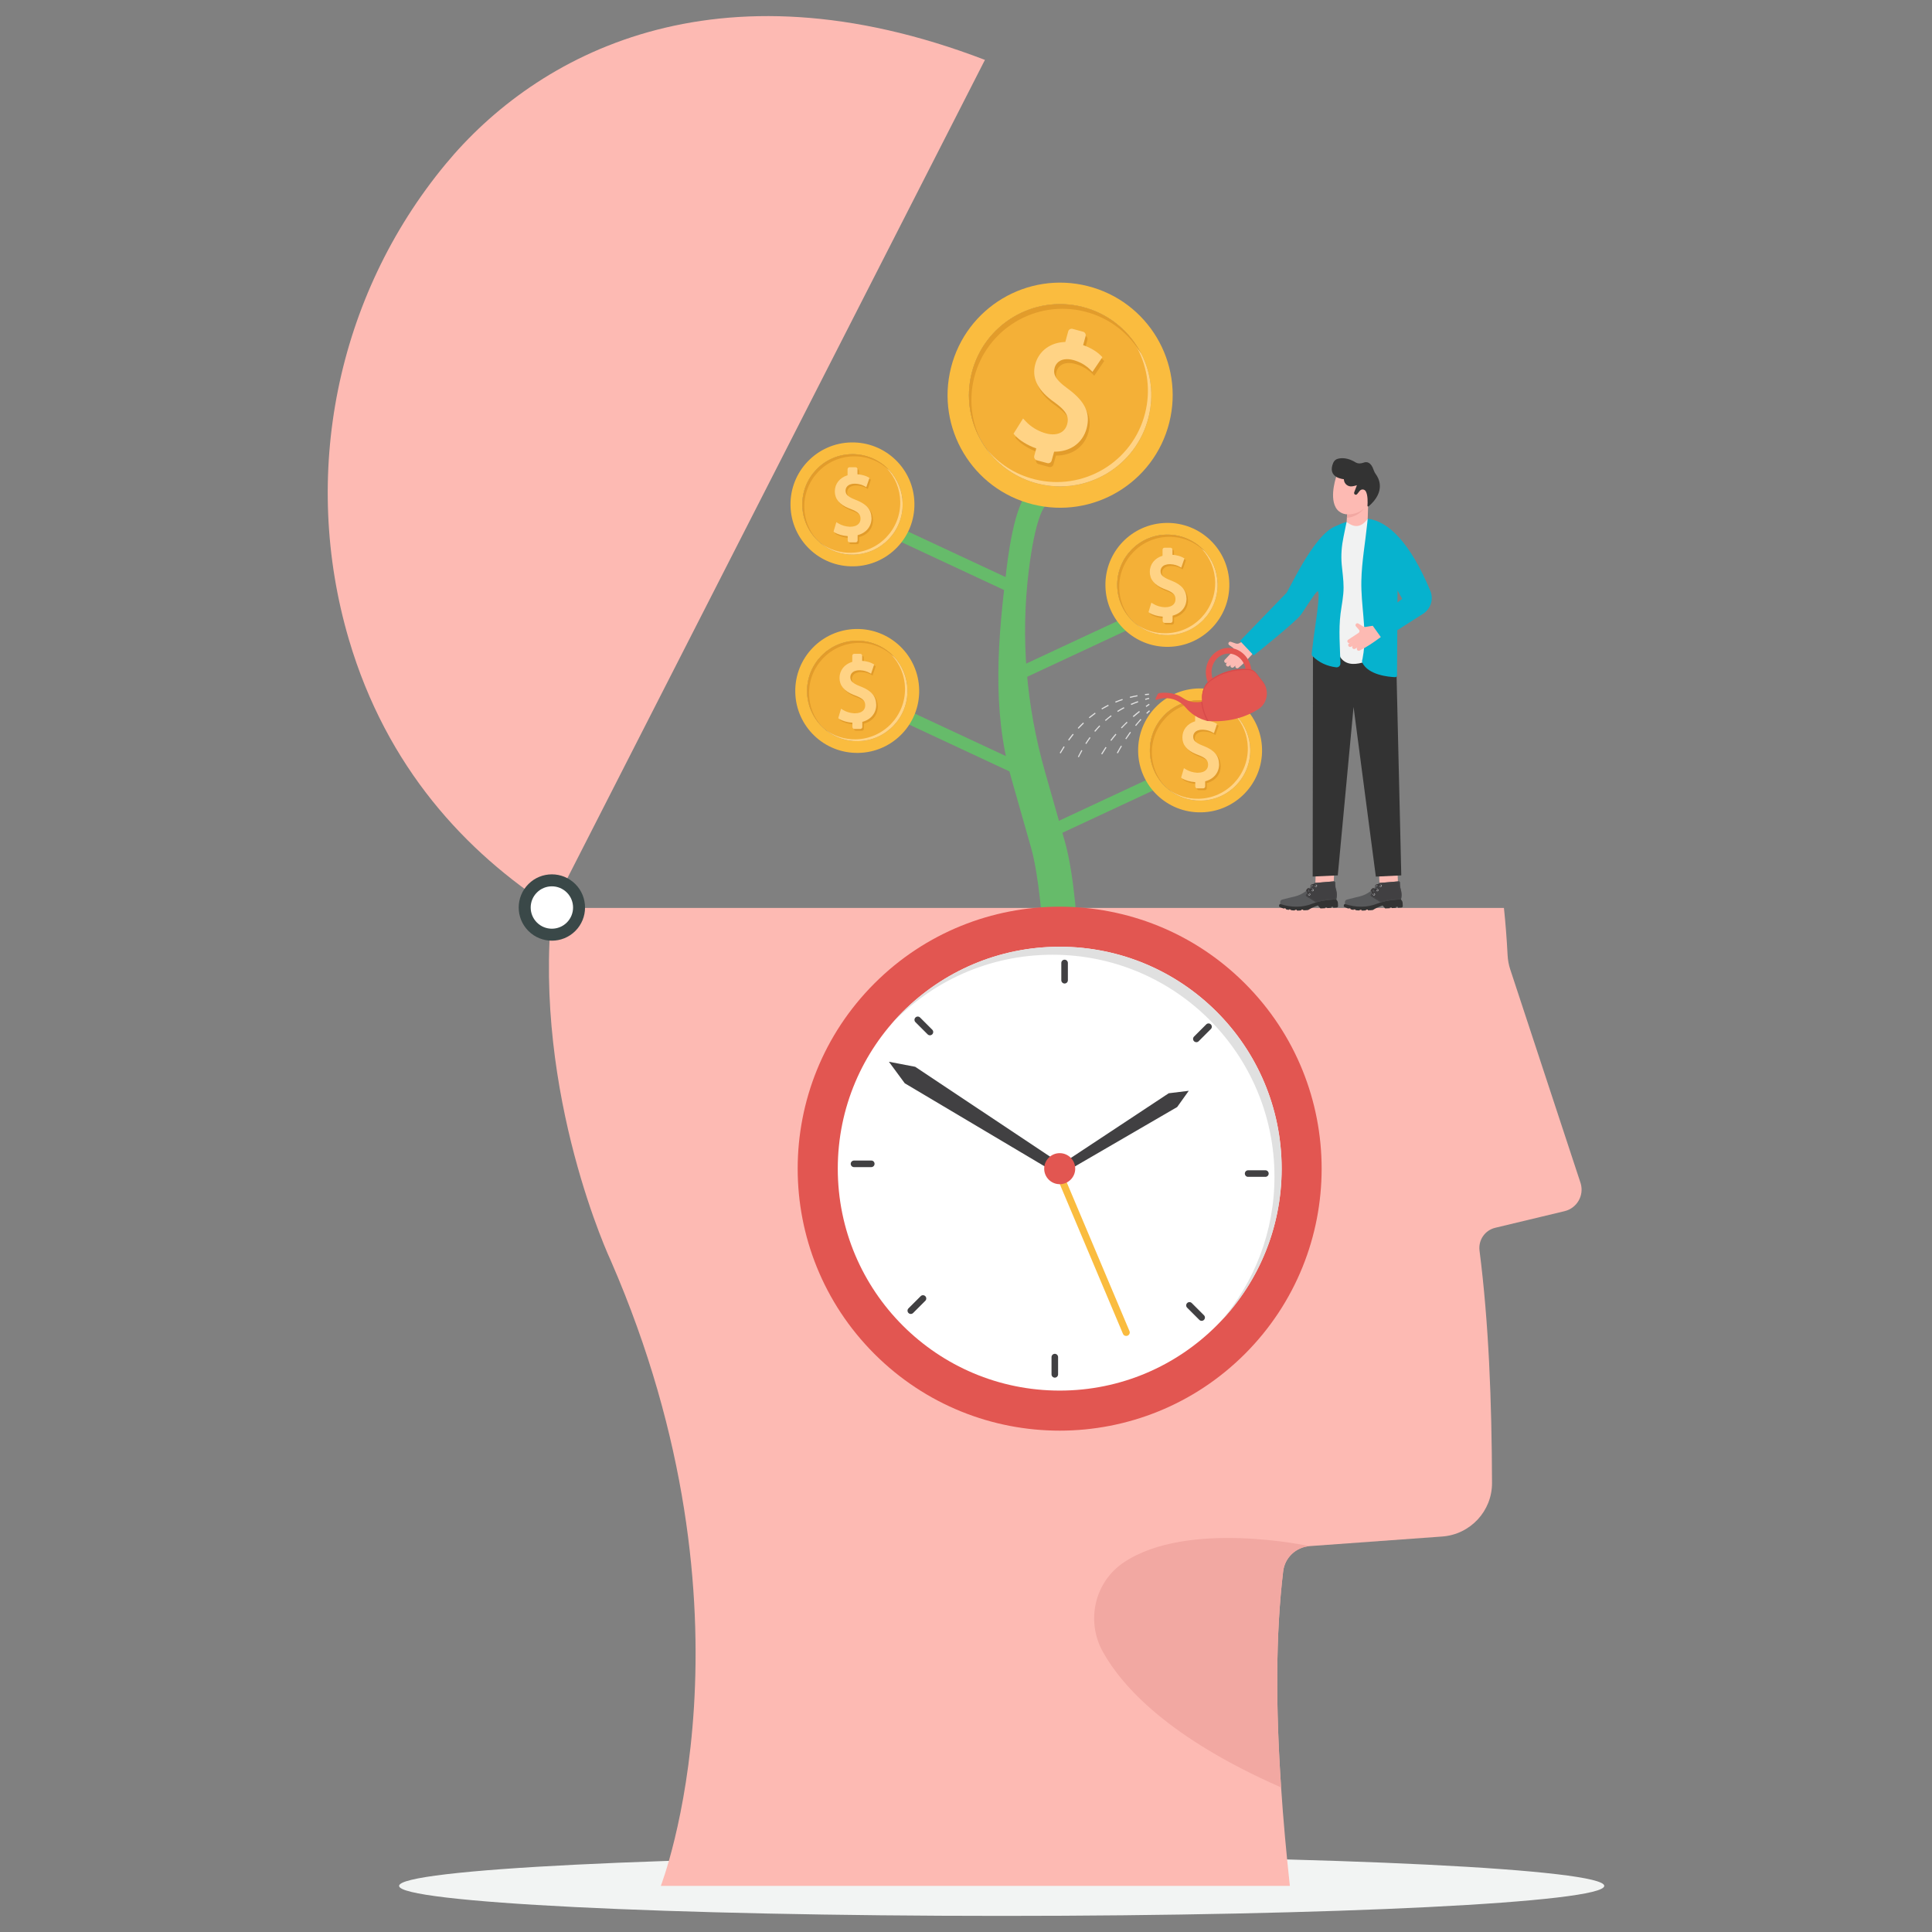 <svg xmlns="http://www.w3.org/2000/svg" xml:space="preserve" id="businessman-working-on-time-is-money" x="0" y="0" style="enable-background:new 0 0 3000 3000" version="1.1" viewBox="0 0 3000 3000">
  <rect x="0" y="0" width="3000" height="3000" fill="#808080" stroke="none"/>
  <g>
    <g>
      <path d="M2491.1,2928.4c0,25.7-418.9,46.6-935.7,46.6s-935.7-20.9-935.7-46.6c0-25.7,418.9-46.6,935.7-46.6
			S2491.1,2902.7,2491.1,2928.4z" style="fill:#f2f4f3"></path>
      <g>
        <path d="M1529.4 93 857.5 1409.8c-134.2-86.5-256.9-217.7-315.6-416.3-75.4-255.4-20-533.1 149.8-738.4C832.9 84.3 1111-67.4 1529.4 93zM2429.4 1880.7l-107.6 25.8c-16 3.8-26.5 19.1-24.4 35.5 14.3 111.5 19 233.7 19.4 360.6.2 43.8-33.7 80.1-77.3 83.3l-206 14.9c-21.2 1.6-38.5 17.9-41 39.1-11.8 98.4-11.6 212-3.2 335.6 3.3 49.5 7.9 100.5 13.6 152.9h-976.8c0 0 163.1-417.1-77.5-970.5 0 0-121.1-257.2-91.6-548.1h1478.3c2.5 23.7 4.4 48.2 5.7 73.5.4 7.4 1.7 14.7 4 21.7l109.5 332.6C2460 1856.5 2448.6 1876.1 2429.4 1880.7z" style="fill:#fdbab3"></path>
        <path d="M1712.6,2565.1c30.2,54.1,102.8,134,276.7,210.4c-8.4-123.6-8.6-237.2,3.2-335.6c2.5-21.2,19.8-37.5,41-39
				c0,0-188.5-41.4-288.2,25C1699.6,2456.4,1685.8,2517,1712.6,2565.1z" style="fill:#f2a8a2"></path>
        <circle cx="857" cy="1409.2" r="51.5" style="fill:#3a4848" transform="rotate(-45.001 856.96 1409.256)"></circle>
        <circle cx="857" cy="1409.2" r="32.9" style="fill:#fff" transform="rotate(-45.001 856.961 1409.256)"></circle>
      </g>
    </g>
    <g>
      <g>
        <rect width="194.3" height="19.2" x="1612.8" y="1245" style="fill:#66bb6a" transform="rotate(-25.015 1709.673 1254.617)"></rect>
      </g>
      <g>
        <rect width="19.2" height="194.3" x="1489.4" y="1058.1" style="fill:#66bb6a" transform="rotate(-64.989 1498.967 1155.297)"></rect>
      </g>
      <g>
        <rect width="19.2" height="194.3" x="1476.9" y="774.5" style="fill:#66bb6a" transform="rotate(-64.989 1486.56 871.64)"></rect>
      </g>
      <g>
        <path d="M1671.4,1424.3c-18.2-3.3-36.2-4.4-54.1-3.4c-0.6-7.4-1.4-15.6-2.4-24.2c-3-27.3-7.7-58.3-13.4-78.7
				l-31.3-110.1c-30.6-108.1-20.3-217.6-7.1-325.7c11-89.6,26.8-113.7,37.7-124.1l23.5,25.8c-3.8,3.6-17,21.7-26.9,102.6
				c-12.6,103.3-4.2,208.2,25.2,311.6l31.3,110c6.8,24,12.2,60.2,15.3,91C1670,1408.2,1670.8,1416.7,1671.4,1424.3z" style="fill:#66bb6a"></path>
      </g>
      <g>
        <rect width="194.3" height="19.2" x="1571.1" y="996.6" style="fill:#66bb6a" transform="rotate(-25.015 1668.193 1006.33)"></rect>
      </g>
      <g>
        <path d="M1688.9,444.2c-93.6-23.6-188.6,33.1-212.2,126.7c-23.6,93.6,33.1,188.6,126.7,212.2
				c93.6,23.6,188.6-33.1,212.2-126.7C1839.2,562.9,1782.5,467.8,1688.9,444.2z M1611.5,750.9c-75.8-19.1-121.7-96.1-102.6-171.8
				c19.1-75.8,96.1-121.7,171.8-102.6c75.8,19.1,121.7,96.1,102.6,171.8C1764.2,724.1,1687.3,770,1611.5,750.9z" style="fill:#fabc3f"></path>
        <path d="M1783.3,648.3c-19.1,75.8-96,121.7-171.8,102.6c-35-8.8-63.7-30.1-82.5-57.8
				c-21.8-32.2-30.4-73.3-20.1-114.1c19.1-75.8,96.1-121.7,171.8-102.6c41.1,10.4,73.4,37.8,91.4,72.8
				C1787.2,578.7,1792.1,613.7,1783.3,648.3z" style="fill:#f4b037"></path>
        <path d="M1773.7,552.5c-18.3-33.1-49.7-58.7-89.2-68.7c-75.8-19.1-152.7,26.8-171.8,102.6
				c-8.3,33.1-4.3,66.4,9.2,95.1c-16.5-30.2-22-66.4-13-102.3c19.1-75.8,96.1-121.7,171.8-102.6c41.1,10.4,73.4,37.8,91.4,72.8
				C1772.7,550.3,1773.2,551.4,1773.7,552.5z" style="fill:#e29c2b"></path>
        <path d="M1783.3,648.3c-19.1,75.8-96,121.7-171.8,102.6c-33.1-8.4-60.5-27.8-79.3-53.3c18.5,22.2,43.9,39,74.1,46.6
				c75.8,19.1,152.7-26.8,171.8-102.6c8.8-34.7,3.9-69.6-11.2-99.1c-1.1-1.6-2.2-3.2-3.4-4.8c3.1,3.7,5.9,7.5,8.6,11.4
				C1787.2,578.7,1792.1,613.7,1783.3,648.3z" style="fill:#ffd385"></path>
        <path d="M1662.6,610.8l-1.4-1c-6-4.4-10.3-8-13.5-11.3c-7.4-7.5-9.4-13.5-7.2-21.6c0.7-2.7,4.1-11.6,16-13
				c4-0.5,8.5-0.1,13.4,1.3c1,0.3,2,0.6,2.9,0.9c10.7,3.5,18,9.1,22.3,13.3l4.1,4l15.4-22.8l-2.8-2.8c-3.9-3.8-12.3-10.7-27.1-15.9
				l3.8-13.9c0.8-3-0.9-6.1-3.9-6.9l-16.2-4.4c-3-0.8-6.1,0.9-6.9,3.9l-4.5,16.4c-22.9,0.6-40.9,13.7-46.6,34.3
				c-5.6,20.4,2.6,38.7,25,55.9c1.8,1.4,3.7,2.7,5.6,4.1c3.8,2.8,7,5.4,9.7,7.9c9.2,8.7,11.8,15.8,9.2,25.5
				c-2.6,9.4-9.6,14.9-19.7,15.7c-4.2,0.3-8.8-0.2-13.8-1.6c-0.9-0.2-1.8-0.5-2.7-0.8c-10.5-3.4-20.7-9.8-28-17.6l-4.3-4.6
				l-14.8,23.7l2.4,2.7c6.6,7.5,19.6,15.5,32.9,20.1l-3.1,11.5c-0.8,3,0.9,6.1,3.9,6.9l16.2,4.4c3,0.8,6.1-0.9,6.9-3.9l3.8-13.8
				c25.1,0.2,44.3-13.4,50.5-36.2C1696.3,647.9,1688.1,629.9,1662.6,610.8z" style="fill:#e29c2b"></path>
        <path d="M1659.8,604.8l-1.4-1c-6-4.4-10.3-8-13.5-11.3c-7.4-7.5-9.4-13.5-7.2-21.6c0.7-2.7,4.1-11.6,16-13
				c4-0.5,8.5-0.1,13.4,1.3c1,0.3,2,0.6,2.9,0.9c10.7,3.5,18,9.1,22.3,13.3l4.1,4l15.4-22.8l-2.8-2.8c-3.9-3.8-12.3-10.7-27.1-15.9
				l3.8-13.9c0.8-3-0.9-6.1-3.9-6.9l-16.2-4.4c-3-0.8-6.1,0.9-6.9,3.9l-4.5,16.4c-22.9,0.6-40.9,13.7-46.6,34.3
				c-5.6,20.4,2.6,38.7,25,55.9c1.8,1.4,3.7,2.7,5.6,4.1c3.8,2.8,7,5.4,9.7,7.9c9.2,8.7,11.8,15.8,9.2,25.5
				c-2.6,9.4-9.5,14.9-19.7,15.7c-4.2,0.3-8.8-0.2-13.8-1.6c-0.9-0.2-1.8-0.5-2.7-0.8c-10.5-3.4-20.7-9.8-28-17.6l-4.3-4.6
				l-14.8,23.7l2.4,2.7c6.6,7.5,19.6,15.5,32.9,20.1l-3.1,11.5c-0.8,3,0.9,6.1,3.9,6.9l16.2,4.4c3,0.8,6.1-0.9,6.9-3.9l3.8-13.8
				c25.1,0.2,44.3-13.4,50.5-36.2C1693.4,641.9,1685.2,624,1659.8,604.8z" style="fill:#ffd385"></path>
      </g>
      <g>
        <path d="M1810.8,812c-53.1,1-95.4,44.9-94.3,98.1c1,53.1,44.9,95.4,98.1,94.3c53.1-1,95.4-44.9,94.3-98.1
				C1907.9,853.2,1864,810.9,1810.8,812z M1814.2,986c-43,0.8-78.6-33.4-79.4-76.4c-0.8-43,33.4-78.6,76.4-79.4
				c43-0.8,78.6,33.4,79.4,76.4C1891.4,949.7,1857.2,985.2,1814.2,986z" style="fill:#fabc3f"></path>
        <path d="M1890.6,906.7c0.8,43-33.4,78.6-76.4,79.4c-19.9,0.4-38.2-6.7-52.2-18.7c-16.3-14-26.8-34.5-27.2-57.7
				c-0.8-43,33.4-78.6,76.4-79.4c23.3-0.4,44.5,9.4,59.1,25.4C1882.6,869.1,1890.2,887,1890.6,906.7z" style="fill:#f4b037"></path>
        <path d="M1871.6,857.2c-14.5-14.9-34.9-24-57.3-23.6c-43,0.8-77.2,36.4-76.4,79.4c0.4,18.8,7.4,35.9,18.7,49.1
				c-13.1-13.6-21.3-32.1-21.7-52.5c-0.8-43,33.4-78.6,76.4-79.4c23.3-0.4,44.5,9.4,59.1,25.4
				C1870.7,856.2,1871.1,856.7,1871.6,857.2z" style="fill:#e29c2b"></path>
        <path d="M1890.6,906.7c0.8,43-33.4,78.6-76.4,79.4c-18.8,0.4-36.2-6-49.8-16.8c13,9.1,29,14.4,46.1,14
				c43-0.8,77.2-36.4,76.4-79.4c-0.4-19.7-8-37.5-20.3-51c-0.8-0.7-1.6-1.4-2.5-2c2.2,1.5,4.2,3.1,6.2,4.8
				C1882.6,869.1,1890.2,887,1890.6,906.7z" style="fill:#ffd385"></path>
        <path d="M1821,904.2l-0.9-0.3c-3.8-1.5-6.6-2.8-8.8-4.1c-5-2.9-6.9-5.8-6.9-10.4c0-1.5,0.5-6.7,6.6-9.3
				c2.1-0.8,4.5-1.3,7.3-1.3c0.6,0,1.1,0,1.7,0c6.2,0.3,10.9,2.2,13.8,3.8l2.8,1.5l4.9-14.3l-1.9-1.1c-2.6-1.5-8.1-3.9-16.7-4.5
				v-7.9c0-1.7-1.4-3.1-3.1-3.1h-9.2c-1.7,0-3.1,1.4-3.1,3.1v9.4c-12.1,3.6-19.8,13.2-19.8,25c0,11.6,7,20.2,21.4,26.1
				c1.1,0.5,2.3,0.9,3.6,1.4c2.5,0.9,4.5,1.9,6.3,2.8c6.2,3.3,8.6,6.7,8.6,12.2c0,5.3-2.9,9.3-8.2,11.2c-2.2,0.8-4.7,1.2-7.5,1.2
				c-0.5,0-1,0-1.5,0c-6-0.3-12.4-2.2-17.4-5.3l-2.9-1.8l-4.4,14.7l1.6,1.1c4.6,3.1,12.7,5.4,20.4,5.9v6.6c0,1.7,1.4,3.1,3.1,3.1
				h9.2c1.7,0,3.1-1.4,3.1-3.1v-7.9c13.4-3.5,21.6-13.5,21.6-26.5C1844.3,919.1,1837.3,910.7,1821,904.2z" style="fill:#e29c2b"></path>
        <path d="M1818.7,901.5l-0.9-0.3c-3.8-1.5-6.6-2.8-8.8-4.1c-5-2.9-6.9-5.8-6.9-10.4c0-1.5,0.5-6.7,6.6-9.3
				c2.1-0.8,4.5-1.3,7.3-1.3c0.6,0,1.1,0,1.7,0c6.2,0.3,10.9,2.2,13.8,3.8l2.8,1.5l4.9-14.3l-1.9-1.1c-2.6-1.5-8.1-3.9-16.7-4.5
				v-7.9c0-1.7-1.4-3.1-3.1-3.1h-9.2c-1.7,0-3.1,1.4-3.1,3.1v9.4c-12.1,3.6-19.8,13.2-19.8,25c0,11.6,7,20.2,21.4,26.1
				c1.1,0.5,2.3,0.9,3.6,1.4c2.5,0.9,4.5,1.9,6.3,2.8c6.2,3.3,8.6,6.7,8.6,12.2c0,5.3-2.9,9.3-8.2,11.2c-2.2,0.8-4.7,1.2-7.5,1.2
				c-0.5,0-1,0-1.5,0c-6-0.3-12.4-2.2-17.4-5.3l-2.9-1.8l-4.4,14.7l1.6,1.1c4.6,3.1,12.7,5.4,20.4,5.9v6.6c0,1.7,1.4,3.1,3.1,3.1
				h9.2c1.7,0,3.1-1.4,3.1-3.1V956c13.4-3.5,21.6-13.5,21.6-26.5C1841.9,916.3,1835,907.9,1818.7,901.5z" style="fill:#ffd385"></path>
      </g>
      <g>
        <path d="M1321.8,687c-53.1,1-95.4,44.9-94.3,98.1c1,53.1,44.9,95.4,98.1,94.3c53.1-1,95.4-44.9,94.3-98.1
				C1418.9,728.2,1375,686,1321.8,687z M1325.2,861.1c-43,0.8-78.6-33.4-79.4-76.4c-0.8-43,33.4-78.6,76.4-79.4
				c43-0.8,78.6,33.4,79.4,76.4C1402.4,824.7,1368.2,860.3,1325.2,861.1z" style="fill:#fabc3f"></path>
        <path d="M1401.6,781.7c0.8,43-33.4,78.6-76.4,79.4c-19.9,0.4-38.2-6.7-52.2-18.7c-16.3-14-26.8-34.5-27.2-57.7
				c-0.8-43,33.4-78.6,76.4-79.4c23.3-0.4,44.5,9.4,59.1,25.4C1393.5,744.2,1401.2,762,1401.6,781.7z" style="fill:#f4b037"></path>
        <path d="M1382.6,732.2c-14.5-14.9-34.9-24-57.3-23.6c-43,0.8-77.2,36.4-76.4,79.4c0.4,18.8,7.4,35.9,18.7,49.1
				c-13.1-13.6-21.3-32.1-21.7-52.5c-0.8-43,33.4-78.6,76.4-79.4c23.3-0.4,44.5,9.4,59.1,25.4
				C1381.7,731.2,1382.1,731.7,1382.6,732.2z" style="fill:#e29c2b"></path>
        <path d="M1401.6,781.7c0.8,43-33.4,78.6-76.4,79.4c-18.8,0.4-36.2-6-49.8-16.8c13,9.1,29,14.4,46.1,14
				c43-0.8,77.2-36.4,76.4-79.4c-0.4-19.7-8-37.5-20.3-51c-0.8-0.7-1.6-1.4-2.5-2c2.2,1.5,4.2,3.1,6.2,4.8
				C1393.5,744.2,1401.2,762,1401.6,781.7z" style="fill:#ffd385"></path>
        <path d="M1332,779.3l-0.9-0.3c-3.8-1.5-6.6-2.8-8.8-4.1c-5-2.9-6.9-5.8-6.9-10.4c0-1.5,0.5-6.7,6.6-9.3
				c2.1-0.8,4.5-1.3,7.3-1.3c0.6,0,1.1,0,1.7,0c6.2,0.3,10.9,2.2,13.8,3.8l2.8,1.5l4.8-14.3l-1.9-1.1c-2.6-1.5-8.1-3.9-16.7-4.5
				v-7.9c0-1.7-1.4-3.1-3.1-3.1h-9.2c-1.7,0-3.1,1.4-3.1,3.1v9.4c-12.1,3.6-19.8,13.2-19.8,25c0,11.6,7,20.2,21.4,26.1
				c1.1,0.5,2.3,0.9,3.6,1.4c2.5,0.9,4.5,1.9,6.3,2.8c6.2,3.3,8.6,6.7,8.6,12.2c0,5.3-2.9,9.3-8.2,11.2c-2.2,0.8-4.7,1.2-7.5,1.2
				c-0.5,0-1,0-1.5,0c-6-0.3-12.4-2.2-17.4-5.3l-2.9-1.8l-4.4,14.7l1.6,1.1c4.6,3.1,12.7,5.4,20.4,5.9v6.6c0,1.7,1.4,3.1,3.1,3.1
				h9.2c1.7,0,3.1-1.4,3.1-3.1v-7.9c13.4-3.5,21.6-13.5,21.6-26.5C1355.3,794.1,1348.3,785.8,1332,779.3z" style="fill:#e29c2b"></path>
        <path d="M1329.6,776.5l-0.9-0.3c-3.8-1.5-6.6-2.8-8.8-4.1c-5-2.9-6.9-5.8-6.9-10.4c0-1.5,0.5-6.7,6.6-9.3
				c2.1-0.8,4.5-1.3,7.3-1.3c0.6,0,1.1,0,1.7,0c6.2,0.3,10.9,2.2,13.8,3.8l2.8,1.5l4.9-14.3l-1.9-1.1c-2.6-1.5-8.1-3.9-16.7-4.5
				v-7.9c0-1.7-1.4-3.1-3.1-3.1h-9.2c-1.7,0-3.1,1.4-3.1,3.1v9.4c-12.1,3.6-19.8,13.2-19.8,25c0,11.6,7,20.2,21.4,26.1
				c1.1,0.5,2.3,0.9,3.6,1.4c2.5,0.9,4.5,1.9,6.3,2.8c6.2,3.3,8.6,6.7,8.6,12.2c0,5.3-2.9,9.3-8.2,11.2c-2.2,0.8-4.7,1.2-7.5,1.2
				c-0.5,0-1,0-1.5,0c-6-0.3-12.4-2.2-17.4-5.3l-2.9-1.8l-4.4,14.7l1.6,1.1c4.6,3.1,12.7,5.4,20.4,5.9v6.6c0,1.7,1.4,3.1,3.1,3.1
				h9.2c1.7,0,3.1-1.4,3.1-3.1V831c13.4-3.5,21.6-13.5,21.6-26.5C1352.9,791.4,1345.9,783,1329.6,776.5z" style="fill:#ffd385"></path>
      </g>
      <g>
        <path d="M1329.2,976.7c-53.1,1-95.4,44.9-94.3,98.1c1,53.1,44.9,95.4,98.1,94.3c53.1-1,95.4-44.9,94.3-98.1
				C1426.2,1017.9,1382.3,975.7,1329.2,976.7z M1332.6,1150.8c-43,0.8-78.6-33.4-79.4-76.4c-0.8-43,33.4-78.6,76.4-79.4
				c43-0.8,78.6,33.4,79.4,76.4C1409.8,1114.4,1375.6,1150,1332.6,1150.8z" style="fill:#fabc3f"></path>
        <path d="M1409,1071.4c0.8,43-33.4,78.6-76.4,79.4c-19.9,0.4-38.2-6.7-52.2-18.7c-16.3-14-26.8-34.5-27.2-57.7
				c-0.8-43,33.4-78.6,76.4-79.4c23.3-0.4,44.5,9.4,59.1,25.4C1400.9,1033.9,1408.6,1051.7,1409,1071.4z" style="fill:#f4b037"></path>
        <path d="M1390,1021.9c-14.5-14.9-34.9-24-57.3-23.6c-43,0.8-77.2,36.4-76.4,79.4c0.4,18.8,7.4,35.9,18.7,49.1
				c-13.1-13.6-21.3-32.1-21.7-52.5c-0.8-43,33.4-78.6,76.4-79.4c23.3-0.4,44.5,9.4,59.1,25.4
				C1389.1,1020.9,1389.5,1021.4,1390,1021.9z" style="fill:#e29c2b"></path>
        <path d="M1409,1071.4c0.8,43-33.4,78.6-76.4,79.4c-18.8,0.4-36.2-6-49.8-16.8c13,9.1,29,14.4,46.1,14
				c43-0.8,77.2-36.4,76.4-79.4c-0.4-19.7-8-37.5-20.3-51c-0.8-0.7-1.6-1.4-2.5-2c2.2,1.5,4.2,3.1,6.2,4.8
				C1400.9,1033.9,1408.6,1051.7,1409,1071.4z" style="fill:#ffd385"></path>
        <path d="M1339.4,1069l-0.9-0.3c-3.8-1.5-6.6-2.8-8.8-4.1c-5-2.9-6.9-5.8-6.9-10.4c0-1.5,0.5-6.7,6.6-9.3
				c2.1-0.8,4.5-1.3,7.3-1.3c0.6,0,1.1,0,1.7,0c6.2,0.3,10.9,2.2,13.8,3.8l2.8,1.5l4.8-14.3l-1.9-1.1c-2.6-1.5-8.1-3.9-16.7-4.5
				v-7.9c0-1.7-1.4-3.1-3.1-3.1h-9.2c-1.7,0-3.1,1.4-3.1,3.1v9.4c-12.1,3.6-19.8,13.2-19.8,25c0,11.6,7,20.2,21.4,26.1
				c1.1,0.5,2.3,0.9,3.6,1.4c2.5,0.9,4.5,1.9,6.3,2.8c6.2,3.3,8.6,6.7,8.6,12.2c0,5.3-2.9,9.3-8.2,11.2c-2.2,0.8-4.7,1.2-7.5,1.2
				c-0.5,0-1,0-1.5,0c-6-0.3-12.4-2.2-17.4-5.3l-2.9-1.8l-4.4,14.7l1.6,1.1c4.6,3.1,12.7,5.4,20.4,5.9v6.6c0,1.7,1.4,3.1,3.1,3.1
				h9.2c1.7,0,3.1-1.4,3.1-3.1v-7.9c13.4-3.5,21.6-13.5,21.6-26.5C1362.7,1083.8,1355.7,1075.5,1339.4,1069z" style="fill:#e29c2b"></path>
        <path d="M1337,1066.2l-0.9-0.3c-3.8-1.5-6.6-2.8-8.8-4.1c-5-2.9-6.9-5.8-6.9-10.4c0-1.5,0.5-6.7,6.6-9.3
				c2.1-0.8,4.5-1.3,7.3-1.3c0.6,0,1.1,0,1.7,0c6.2,0.3,10.9,2.2,13.8,3.8l2.8,1.5l4.8-14.3l-1.9-1.1c-2.6-1.5-8.1-3.9-16.7-4.5
				v-7.9c0-1.7-1.4-3.1-3.1-3.1h-9.2c-1.7,0-3.1,1.4-3.1,3.1v9.4c-12.1,3.6-19.8,13.2-19.8,25c0,11.6,7,20.2,21.4,26.1
				c1.1,0.5,2.3,0.9,3.6,1.4c2.5,0.9,4.5,1.9,6.3,2.8c6.2,3.3,8.6,6.7,8.6,12.2c0,5.3-2.9,9.3-8.2,11.2c-2.2,0.8-4.7,1.2-7.5,1.2
				c-0.5,0-1,0-1.5,0c-6-0.3-12.4-2.2-17.4-5.3l-2.9-1.8l-4.4,14.7l1.6,1.1c4.6,3.1,12.7,5.4,20.4,5.9v6.6c0,1.7,1.4,3.1,3.1,3.1
				h9.2c1.7,0,3.1-1.4,3.1-3.1v-7.9c13.4-3.5,21.6-13.5,21.6-26.5C1360.3,1081.1,1353.3,1072.7,1337,1066.2z" style="fill:#ffd385"></path>
      </g>
      <g>
        <path d="M1861.6,1069c-53.1,1-95.4,44.9-94.3,98.1c1,53.1,44.9,95.4,98.1,94.3c53.1-1,95.4-44.9,94.3-98.1
				C1958.6,1110.2,1914.7,1068,1861.6,1069z M1864.9,1243.1c-43,0.8-78.6-33.4-79.4-76.4c-0.8-43,33.4-78.6,76.4-79.4
				c43-0.8,78.6,33.4,79.4,76.4C1942.1,1206.7,1907.9,1242.3,1864.9,1243.1z" style="fill:#fabc3f"></path>
        <path d="M1941.3,1163.7c0.8,43-33.4,78.6-76.4,79.4c-19.9,0.4-38.2-6.7-52.2-18.7c-16.3-14-26.8-34.5-27.2-57.7
				c-0.8-43,33.4-78.6,76.4-79.4c23.3-0.4,44.5,9.4,59.1,25.4C1933.3,1126.2,1940.9,1144.1,1941.3,1163.7z" style="fill:#f4b037"></path>
        <path d="M1922.3,1114.2c-14.5-14.9-34.9-24-57.3-23.6c-43,0.8-77.2,36.4-76.4,79.4c0.4,18.8,7.4,35.9,18.7,49.1
				c-13.1-13.6-21.3-32.1-21.7-52.5c-0.8-43,33.4-78.6,76.4-79.4c23.3-0.4,44.5,9.4,59.1,25.4
				C1921.4,1113.2,1921.9,1113.7,1922.3,1114.2z" style="fill:#e29c2b"></path>
        <path d="M1941.3,1163.7c0.8,43-33.4,78.6-76.4,79.4c-18.8,0.4-36.2-6-49.8-16.8c13,9.1,29,14.4,46.1,14
				c43-0.8,77.2-36.4,76.4-79.4c-0.4-19.7-8-37.5-20.3-51c-0.8-0.7-1.6-1.4-2.5-2c2.2,1.5,4.2,3.1,6.2,4.8
				C1933.3,1126.2,1940.9,1144.1,1941.3,1163.7z" style="fill:#ffd385"></path>
        <path d="M1871.8,1161.3l-0.9-0.3c-3.8-1.5-6.6-2.8-8.8-4.1c-5-2.9-6.9-5.8-6.9-10.4c0-1.5,0.5-6.7,6.6-9.3
				c2.1-0.8,4.5-1.3,7.3-1.3c0.6,0,1.1,0,1.7,0c6.2,0.3,10.9,2.2,13.8,3.8l2.8,1.5l4.9-14.3l-1.9-1.1c-2.6-1.5-8.1-3.9-16.7-4.5
				v-7.9c0-1.7-1.4-3.1-3.1-3.1h-9.2c-1.7,0-3.1,1.4-3.1,3.1v9.4c-12.1,3.6-19.8,13.2-19.8,25c0,11.6,7,20.2,21.4,26.1
				c1.1,0.5,2.3,0.9,3.6,1.4c2.5,0.9,4.5,1.9,6.3,2.8c6.2,3.3,8.6,6.7,8.6,12.2c0,5.3-2.9,9.3-8.2,11.2c-2.2,0.8-4.7,1.2-7.5,1.2
				c-0.5,0-1,0-1.5,0c-6-0.3-12.4-2.2-17.4-5.3l-2.9-1.8l-4.4,14.7l1.6,1.1c4.6,3.1,12.7,5.4,20.4,5.9v6.6c0,1.7,1.4,3.1,3.1,3.1
				h9.2c1.7,0,3.1-1.4,3.1-3.1v-7.9c13.4-3.5,21.6-13.5,21.6-26.5C1895,1176.1,1888.1,1167.8,1871.8,1161.3z" style="fill:#e29c2b"></path>
        <path d="M1869.4,1158.5l-0.9-0.3c-3.8-1.5-6.6-2.8-8.8-4.1c-5-2.9-6.9-5.8-6.9-10.4c0-1.5,0.5-6.7,6.6-9.3
				c2.1-0.8,4.5-1.3,7.3-1.3c0.6,0,1.1,0,1.7,0c6.2,0.3,10.9,2.2,13.8,3.8l2.8,1.5l4.8-14.3l-1.9-1.1c-2.6-1.5-8.1-3.9-16.7-4.5
				v-7.9c0-1.7-1.4-3.1-3.1-3.1h-9.2c-1.7,0-3.1,1.4-3.1,3.1v9.4c-12.1,3.6-19.8,13.2-19.8,25c0,11.6,7,20.2,21.4,26.1
				c1.1,0.5,2.3,0.9,3.6,1.4c2.5,0.9,4.5,1.9,6.3,2.8c6.2,3.3,8.6,6.7,8.6,12.2c0,5.3-2.9,9.3-8.2,11.2c-2.2,0.8-4.7,1.2-7.5,1.2
				c-0.5,0-1,0-1.5,0c-6-0.3-12.4-2.2-17.4-5.3l-2.9-1.8l-4.4,14.7l1.6,1.1c4.6,3.1,12.7,5.4,20.4,5.9v6.6c0,1.7,1.4,3.1,3.1,3.1
				h9.2c1.7,0,3.1-1.4,3.1-3.1v-7.9c13.4-3.5,21.6-13.5,21.6-26.5C1892.6,1173.4,1885.7,1165,1869.4,1158.5z" style="fill:#ffd385"></path>
      </g>
    </g>
    <g>
      <g>
        <rect width="28.7" height="43.8" x="2141.9" y="1341.4" style="fill:#fdbab3" transform="matrix(-.999 .048 -.048 -.999 4375.59 2621.43)"></rect>
        <g>
          <path d="M2170.9,1391.3l4.6,5.4l1.3,1.8c0.7,1,1.2,2.2,1.2,3.5l0.2,4.9c0.1,1.2-0.9,2.2-2.1,2.3l-5.4,0.3l-0.1-1.4
					l-2.9,0.1l0.1,1.4l-6.5,0.5l-0.1-1.1l-3.1,0.1l0.1,1.2l-7.3,0.3l-4-4.6c-5.7,2-10.9,4.3-15.2,7.1c-0.2,0.2-7.6,0.6-7.6,0.4
					l-0.1-1.1l-2.9,0.1l0.1,1.1c-2.4,0.3-4.7,0.4-7,0.3l-0.1-1.2l-2.8,0.1l0,0.9c-2.5,0.1-4.7-0.1-6.6-0.5l0-0.9l-2.8-0.2l0,0.8
					c-1.7-0.1-3.2-0.5-4.7-1l0.1-0.9l-2.6-0.9l-0.5,0.9c-2.8-1-5.3-2-7.5-3.2c0,0-0.6-3.7,1.7-4l29.5-4.7l37.9-7.1L2170.9,1391.3z" style="fill:#333"></path>
          <path d="M2176.3,1388.3c0.1,1.8,0,3.7-0.3,5.5l-0.5,2.8c-11.4,0.3-22,1.7-31.4,4.6c-1.9,0.6-3.8,1.3-5.7,2
					c-15.8,6.3-32.5,6.2-49.9,0.6l-0.1-2.7c-0.1-2,1.2-3.8,3.1-4.2l12.6-3.2c2.2-0.6,4.5-1.1,6.8-1.6c6.3-1.5,12.1-4.3,17.4-8.3
					c0.3-0.2,0.6-0.4,0.9-0.7c0.2-0.1,0.3-0.3,0.5-0.4c0.5,2.8,3.3,6.1,3.5,6.2c0.1,0.1,0.2,0.1,0.3,0.1c0.1,0,0.1,0,0.2-0.1
					c0.2-0.1,0.2-0.4,0-0.5c-1-1.2-3.2-4.2-3.4-6.3c0.1-0.1,0.2-0.2,0.4-0.3c2.2-0.7,6,0,7.6,0.4c0.2,0.1,0.4-0.1,0.4-0.3
					c0.1-0.2-0.1-0.4-0.3-0.4c-0.2-0.1-3.8-1-6.6-0.7c0.4-0.4,0.8-0.8,1.3-1.1c0.3-0.2,0.5-0.5,0.8-0.8c0.6-0.5,1.1-1.1,1.7-1.7
					c0.2-0.2,0.5-0.5,0.7-0.7c0.8-0.9,1.6-1.7,2.4-2.7c1.8,0.1,4.2,1.2,5.1,1.8c0.2,0.1,0.4,0,0.5-0.1c0.1-0.2,0-0.4-0.1-0.5
					c-0.1-0.1-2.7-1.6-4.9-1.8c0.3-0.4,0.6-0.8,0.9-1.1c0.5-0.6,1.2-1,2.1-1.1l29.6-2.5c1.1-0.1,2,0.8,2,1.8l0.1,3.5
					c0,2.6,0.5,5.2,1.3,7.6C2175.8,1383.7,2176.2,1386,2176.3,1388.3z" style="fill:#58595b"></path>
          <path d="M2133.6 1388.9c0 0-.1.1-.2.1-.1 0-.2 0-.3-.1-.2-.2-3-3.5-3.5-6.2.2-.2.4-.3.7-.5.1 2.1 2.3 5.1 3.4 6.3C2133.8 1388.6 2133.8 1388.8 2133.6 1388.9zM2138.6 1382c0 .2-.2.3-.4.3-1.6-.4-5.4-1.1-7.6-.4.4-.3.7-.6 1.1-1 2.9-.3 6.4.6 6.6.7C2138.6 1381.6 2138.7 1381.8 2138.6 1382z" style="fill:#231f20"></path>
          <path d="M2144.2,1375.6c-0.1,0.2-0.3,0.2-0.5,0.1c-1-0.6-3.3-1.7-5.1-1.8c0.2-0.2,0.4-0.4,0.6-0.7
					c2.3,0.3,4.8,1.7,4.9,1.8C2144.2,1375.2,2144.3,1375.4,2144.2,1375.6z" style="fill:#303030"></path>
          <path d="M2176.3,1388.3c0.1,1.8,0,3.7-0.3,5.5l-0.5,2.8c-11.4,0.3-22,1.7-31.4,4.6l-15.1-9.4
					c-0.9-0.5-1.1-1.7-0.5-2.5l13.6-18.2l29.6-2.5c1.1-0.1,2,0.8,2,1.8l0.1,3.5c0,2.6,0.5,5.2,1.3,7.6
					C2175.8,1383.7,2176.2,1386,2176.3,1388.3z" style="fill:#414042"></path>
          <g>
            <g>
              <g>
                <polygon points="2142.7 1372.4 2142.5 1372.2 2142.6 1371.9 2142.9 1371.9 2143 1372.2 2142.8 1372.3" style="fill:#58595b"></polygon>
              </g>
              <g>
                <path d="M2174.6,1395l-0.3-0.1l0.1-0.4l0.3,0.1L2174.6,1395z M2174.8,1394.2l-0.3-0.1l0.1-0.4l0.3,0.1
								L2174.8,1394.2z M2174.9,1393.4l-0.3,0c0-0.1,0-0.3,0.1-0.4l0.3,0C2175,1393.1,2175,1393.2,2174.9,1393.4z M2175,1392.5
								l-0.3,0c0-0.1,0-0.3,0-0.4l0.3,0C2175.1,1392.2,2175.1,1392.4,2175,1392.5z M2175.1,1391.6l-0.3,0c0-0.1,0-0.3,0-0.4l0.3,0
								C2175.2,1391.4,2175.2,1391.5,2175.1,1391.6z M2175.2,1390.8l-0.3,0c0-0.1,0-0.3,0-0.4l0.3,0
								C2175.2,1390.5,2175.2,1390.6,2175.2,1390.8z M2175.2,1389.9l-0.3,0c0-0.1,0-0.3,0-0.4h0.3
								C2175.2,1389.6,2175.2,1389.8,2175.2,1389.9z M2175.2,1389.1l-0.3,0c0-0.1,0-0.3,0-0.4l0.3,0
								C2175.2,1388.8,2175.2,1388.9,2175.2,1389.1z M2174.9,1388.2c0-0.1,0-0.3,0-0.4l0.3,0c0,0.1,0,0.3,0,0.4L2174.9,1388.2z
								 M2174.8,1387.4c0-0.1,0-0.3,0-0.4l0.3,0c0,0.1,0,0.3,0,0.4L2174.8,1387.4z M2174.7,1386.5c0-0.1,0-0.3-0.1-0.4l0.3,0
								c0,0.1,0,0.3,0.1,0.4L2174.7,1386.5z M2174.6,1385.7c0-0.1,0-0.3-0.1-0.4l0.3-0.1c0,0.1,0,0.3,0.1,0.4L2174.6,1385.7z
								 M2174.5,1384.8c0-0.1-0.1-0.3-0.1-0.4l0.3-0.1c0,0.1,0.1,0.3,0.1,0.4L2174.5,1384.8z M2174.3,1384c0-0.1-0.1-0.3-0.1-0.4
								l0.3-0.1c0,0.1,0.1,0.3,0.1,0.4L2174.3,1384z M2174.1,1383.2c0-0.1-0.1-0.3-0.1-0.4l0.3-0.1c0,0.1,0.1,0.3,0.1,0.4
								L2174.1,1383.2z M2173.9,1382.4c0-0.1-0.1-0.3-0.1-0.4l0.3-0.1c0,0.1,0.1,0.3,0.1,0.4L2173.9,1382.4z M2173.6,1381.5
								c0-0.1-0.1-0.3-0.1-0.4l0.3-0.1c0,0.1,0.1,0.3,0.1,0.4L2173.6,1381.5z M2173.4,1380.7c0-0.1-0.1-0.3-0.1-0.4l0.3-0.1
								c0,0.1,0.1,0.3,0.1,0.4L2173.4,1380.7z M2173.1,1379.9c0-0.1-0.1-0.3-0.1-0.4l0.3-0.1c0,0.1,0.1,0.3,0.1,0.4L2173.1,1379.9z
								 M2172.9,1379c0-0.1-0.1-0.3-0.1-0.4l0.3-0.1c0,0.1,0.1,0.3,0.1,0.4L2172.9,1379z M2172.8,1378.2c0-0.1,0-0.3-0.1-0.4
								l0.3-0.1c0,0.1,0,0.3,0.1,0.4L2172.8,1378.2z M2172.6,1377.3c0-0.1,0-0.3-0.1-0.4l0.3,0c0,0.1,0,0.3,0.1,0.4L2172.6,1377.3z
								 M2172.5,1376.5c0-0.1,0-0.3,0-0.4l0.3,0c0,0.1,0,0.3,0,0.4L2172.5,1376.5z M2172.5,1375.6c0-0.1,0-0.3,0-0.4l0.3,0
								c0,0.1,0,0.3,0,0.4L2172.5,1375.6z M2172.7,1374.8l-0.3,0c0-0.1,0-0.3,0-0.4l0.3,0
								C2172.7,1374.5,2172.7,1374.6,2172.7,1374.8z M2172.7,1373.9l-0.3,0l0-0.4l0.3,0L2172.7,1373.9z M2172.7,1373l-0.3,0l0-0.4
								l0.3,0L2172.7,1373z M2172.7,1372.2l-0.3,0l0-0.4l0.3,0L2172.7,1372.2z M2172.7,1371.3l-0.3,0l0-0.4l0.3,0L2172.7,1371.3z
								 M2143.4,1372.2l0-0.3l0.4,0l0,0.3L2143.4,1372.2z M2144.2,1372.1l0-0.3l0.4,0l0,0.3L2144.2,1372.1z M2145.1,1372.1l0-0.3
								l0.4,0l0,0.3L2145.1,1372.1z M2145.9,1372l0-0.3l0.4,0l0,0.3L2145.9,1372z M2146.8,1371.9l0-0.3l0.4,0l0,0.3L2146.8,1371.9z
								 M2147.7,1371.8l0-0.3l0.4,0l0,0.3L2147.7,1371.8z M2148.5,1371.8l0-0.3l0.4,0l0,0.3L2148.5,1371.8z M2149.4,1371.7l0-0.3
								l0.4,0l0,0.3L2149.4,1371.7z M2150.2,1371.6l0-0.3l0.4,0l0,0.3L2150.2,1371.6z M2151.1,1371.5l-0.1-0.3l0.4,0l0,0.3
								L2151.1,1371.5z M2172.3,1370.5c0-0.1-0.1-0.2-0.1-0.3l0.3-0.2c0.1,0.1,0.2,0.3,0.2,0.5L2172.3,1370.5z M2151.9,1371.5l0-0.3
								l0.4,0l0,0.3L2151.9,1371.5z M2152.8,1371.4l0-0.3l0.4,0l0,0.3L2152.8,1371.4z M2153.7,1371.3l-0.1-0.3l0.4,0l0,0.3
								L2153.7,1371.3z M2154.5,1371.3l-0.1-0.3l0.4,0l0,0.3L2154.5,1371.3z M2155.4,1371.2l0-0.3l0.4,0l0,0.3L2155.4,1371.2z
								 M2156.2,1371.1l0-0.3l0.4,0l0,0.3L2156.2,1371.1z M2157.1,1371l0-0.3l0.4,0l0,0.3L2157.1,1371z M2157.9,1371l0-0.3l0.4,0
								l0,0.3L2157.9,1371z M2158.8,1370.9l0-0.3l0.4,0l0,0.3L2158.8,1370.9z M2159.6,1370.8l0-0.3l0.4,0l0,0.3L2159.6,1370.8z
								 M2160.5,1370.7l0-0.3l0.4,0l0,0.3L2160.5,1370.7z M2161.3,1370.7l0-0.3l0.4,0l0,0.3L2161.3,1370.7z M2162.2,1370.6l0-0.3
								l0.4,0l0,0.3L2162.2,1370.6z M2163,1370.5l0-0.3l0.4,0l0,0.3L2163,1370.5z M2163.9,1370.5l0-0.3l0.4,0l0,0.3L2163.9,1370.5z
								 M2164.8,1370.4l0-0.3l0.4,0l0,0.3L2164.8,1370.4z M2165.6,1370.3l0-0.3l0.4,0l0,0.3L2165.6,1370.3z M2166.5,1370.2l0-0.3
								l0.4,0l0,0.3L2166.5,1370.2z M2167.3,1370.2l0-0.3l0.4,0l0,0.3L2167.3,1370.2z M2171.9,1369.9c-0.1-0.1-0.2-0.1-0.3-0.1
								l0-0.3c0.2,0,0.3,0.1,0.5,0.2L2171.9,1369.9z M2168.2,1370.1l0-0.3l0.4,0l0,0.3L2168.2,1370.1z M2169,1370l0-0.3l0.4,0l0,0.3
								L2169,1370z M2169.9,1369.9l0-0.3l0.4,0l0,0.3L2169.9,1369.9z M2170.7,1369.9l0-0.3l0.4,0l0,0.3L2170.7,1369.9z" style="fill:#58595b"></path>
              </g>
              <g>
                <polygon points="2174.5 1395.8 2174.2 1395.8 2174.2 1395.5 2174.3 1395.5 2174.3 1395.4 2174.6 1395.4" style="fill:#58595b"></polygon>
              </g>
              <g>
                <path d="M2145,1400l-0.1-0.3l0.4-0.1l0.1,0.3L2145,1400z M2145.8,1399.7l-0.1-0.3l0.4-0.1l0.1,0.3
								L2145.8,1399.7z M2146.6,1399.5l-0.1-0.3l0.4-0.1l0.1,0.3L2146.6,1399.5z M2147.4,1399.3l-0.1-0.3l0.4-0.1l0.1,0.3
								L2147.4,1399.3z M2148.3,1399.1l-0.1-0.3l0.4-0.1l0.1,0.3L2148.3,1399.1z M2149.1,1398.9l-0.1-0.3l0.4-0.1l0.1,0.3
								L2149.1,1398.9z M2149.9,1398.7l-0.1-0.3l0.4-0.1l0.1,0.3L2149.9,1398.7z M2150.7,1398.5l-0.1-0.3l0.4-0.1l0.1,0.3
								L2150.7,1398.5z M2151.6,1398.3l-0.1-0.3l0.4-0.1l0.1,0.3L2151.6,1398.3z M2152.4,1398.2l-0.1-0.3l0.4-0.1l0.1,0.3
								L2152.4,1398.2z M2153.2,1398l-0.1-0.3l0.4-0.1l0.1,0.3L2153.2,1398z M2154,1397.8l-0.1-0.3l0.4-0.1l0.1,0.3L2154,1397.8z
								 M2154.9,1397.7l-0.1-0.3l0.4-0.1l0.1,0.3L2154.9,1397.7z M2155.7,1397.6l-0.1-0.3l0.4-0.1l0.1,0.3L2155.7,1397.6z
								 M2156.5,1397.4l-0.1-0.3l0.4-0.1l0.1,0.3L2156.5,1397.4z M2157.4,1397.3l0-0.3l0.4-0.1l0,0.3L2157.4,1397.3z M2158.2,1397.2
								l0-0.3l0.4-0.1l0,0.3L2158.2,1397.2z M2159,1397l0-0.3l0.4-0.1l0,0.3L2159,1397z M2159.9,1396.9l0-0.3l0.4-0.1l0,0.3
								L2159.9,1396.9z M2160.7,1396.8l0-0.3l0.4-0.1l0,0.3L2160.7,1396.8z M2161.6,1396.7l0-0.3l0.4,0l0,0.3L2161.6,1396.7z
								 M2162.4,1396.6l0-0.3l0.4,0l0,0.3L2162.4,1396.6z M2163.2,1396.5l0-0.3l0.4,0l0,0.3L2163.2,1396.5z M2164.1,1396.4l0-0.3
								l0.4,0l0,0.3L2164.1,1396.4z M2164.9,1396.4l0-0.3l0.4,0l0,0.3L2164.9,1396.4z M2165.8,1396.3l0-0.3l0.4,0l0,0.3
								L2165.8,1396.3z M2166.6,1396.2l0-0.3l0.4,0l0,0.3L2166.6,1396.2z M2167.4,1396.2l0-0.3l0.4,0l0,0.3L2167.4,1396.2z
								 M2168.3,1396.1l0-0.3l0.4,0l0,0.3L2168.3,1396.1z M2169.1,1396l0-0.3l0.4,0l0,0.3L2169.1,1396z M2170,1396l0-0.3l0.4,0
								l0,0.3L2170,1396z M2173.8,1395.8l-0.4,0l0-0.3l0.4,0L2173.8,1395.8z M2170.8,1395.9l0-0.3l0.4,0l0,0.3L2170.8,1395.9z
								 M2172.9,1395.8l-0.4,0l0-0.3l0.4,0L2172.9,1395.8z M2171.7,1395.9l0-0.3l0.4,0l0,0.3L2171.7,1395.9z" style="fill:#58595b"></path>
              </g>
              <g>
                <polygon points="2144.3 1400.2 2144.1 1400 2144.3 1399.8 2144.4 1399.8 2144.5 1399.8 2144.6 1400.1" style="fill:#58595b"></polygon>
              </g>
              <g>
                <path d="M2143.7,1399.8l-0.4-0.2l0.2-0.3l0.4,0.2L2143.7,1399.8z M2143,1399.4l-0.4-0.2l0.2-0.3l0.4,0.2
								L2143,1399.4z M2142.3,1398.9l-0.4-0.2l0.2-0.3l0.4,0.2L2142.3,1398.9z M2141.6,1398.5l-0.4-0.2l0.2-0.3l0.4,0.2
								L2141.6,1398.5z M2140.9,1398l-0.4-0.2l0.2-0.3l0.4,0.2L2140.9,1398z M2140.1,1397.6l-0.4-0.2l0.2-0.3l0.4,0.2L2140.1,1397.6
								z M2139.4,1397.1l-0.4-0.2l0.2-0.3l0.4,0.2L2139.4,1397.1z M2138.7,1396.7l-0.4-0.2l0.2-0.3l0.4,0.2L2138.7,1396.7z
								 M2138,1396.2l-0.4-0.2l0.2-0.3l0.4,0.2L2138,1396.2z M2137.3,1395.8l-0.4-0.2l0.2-0.3l0.4,0.2L2137.3,1395.8z
								 M2136.6,1395.3l-0.4-0.2l0.2-0.3l0.4,0.2L2136.6,1395.3z M2135.8,1394.9l-0.4-0.2l0.2-0.3l0.4,0.2L2135.8,1394.9z
								 M2135.1,1394.5l-0.4-0.2l0.2-0.3l0.4,0.2L2135.1,1394.5z M2134.4,1394l-0.4-0.2l0.2-0.3l0.4,0.2L2134.4,1394z
								 M2133.7,1393.6l-0.4-0.2l0.2-0.3l0.4,0.2L2133.7,1393.6z M2133,1393.1l-0.4-0.2l0.2-0.3l0.4,0.2L2133,1393.1z
								 M2132.2,1392.7l-0.4-0.2l0.2-0.3l0.4,0.2L2132.2,1392.7z M2131.5,1392.2l-0.4-0.2l0.2-0.3l0.4,0.2L2131.5,1392.2z
								 M2130.8,1391.8l-0.4-0.2l0.2-0.3l0.4,0.2L2130.8,1391.8z M2130.1,1391.3l-0.4-0.2l0.2-0.3l0.4,0.2L2130.1,1391.3z
								 M2129.4,1390.8c-0.1-0.1-0.1-0.2-0.1-0.4c0,0,0-0.1,0-0.1l0.3,0c0,0,0,0,0,0.1c0,0.1,0.1,0.2,0.1,0.3L2129.4,1390.8z
								 M2129.6,1389.9l-0.3-0.1c0-0.1,0.1-0.2,0.1-0.2l0.1-0.2l0.3,0.2l-0.1,0.2C2129.7,1389.8,2129.6,1389.9,2129.6,1389.9z
								 M2130.1,1389.3l-0.3-0.2l0.3-0.3l0.3,0.2L2130.1,1389.3z M2130.6,1388.6l-0.3-0.2l0.3-0.3l0.3,0.2L2130.6,1388.6z
								 M2131.1,1387.9l-0.3-0.2l0.3-0.3l0.3,0.2L2131.1,1387.9z M2131.6,1387.2l-0.3-0.2l0.3-0.3l0.3,0.2L2131.6,1387.2z
								 M2132.1,1386.6l-0.3-0.2l0.3-0.3l0.3,0.2L2132.1,1386.6z M2132.6,1385.9l-0.3-0.2l0.3-0.3l0.3,0.2L2132.6,1385.9z
								 M2133.1,1385.2l-0.3-0.2l0.3-0.3l0.3,0.2L2133.1,1385.2z M2133.6,1384.5l-0.3-0.2l0.3-0.3l0.3,0.2L2133.6,1384.5z
								 M2134.1,1383.9l-0.3-0.2l0.3-0.3l0.3,0.2L2134.1,1383.9z M2134.6,1383.2l-0.3-0.2l0.3-0.3l0.3,0.2L2134.6,1383.2z
								 M2135.1,1382.5l-0.3-0.2l0.3-0.3l0.3,0.2L2135.1,1382.5z M2135.6,1381.8l-0.3-0.2l0.3-0.3l0.3,0.2L2135.6,1381.8z
								 M2136.1,1381.2l-0.3-0.2l0.3-0.3l0.3,0.2L2136.1,1381.2z M2136.6,1380.5l-0.3-0.2l0.3-0.3l0.3,0.2L2136.6,1380.5z
								 M2137.2,1379.8l-0.3-0.2l0.3-0.3l0.3,0.2L2137.2,1379.8z M2137.7,1379.1l-0.3-0.2l0.3-0.3l0.3,0.2L2137.7,1379.1z
								 M2138.2,1378.5l-0.3-0.2l0.3-0.3l0.3,0.2L2138.2,1378.5z M2138.7,1377.8l-0.3-0.2l0.3-0.3l0.3,0.2L2138.7,1377.8z
								 M2139.2,1377.1l-0.3-0.2l0.3-0.3l0.3,0.2L2139.2,1377.1z M2139.7,1376.4l-0.3-0.2l0.3-0.3l0.3,0.2L2139.7,1376.4z
								 M2140.2,1375.7l-0.3-0.2l0.3-0.3l0.3,0.2L2140.2,1375.7z M2140.7,1375.1l-0.3-0.2l0.3-0.3l0.3,0.2L2140.7,1375.1z
								 M2141.2,1374.4l-0.3-0.2l0.3-0.3l0.3,0.2L2141.2,1374.4z M2141.7,1373.7l-0.3-0.2l0.3-0.3l0.3,0.2L2141.7,1373.7z
								 M2142.2,1373l-0.3-0.2l0.3-0.3l0.3,0.2L2142.2,1373z" style="fill:#58595b"></path>
              </g>
            </g>
          </g>
          <g>
            <g>
              <g>
                <path d="M2133.8,1390.3c-0.9,0.2-1.7-0.4-1.9-1.3c-0.2-0.9,0.4-1.7,1.3-1.9c0.9-0.2,1.7,0.4,1.9,1.3
								C2135.3,1389.3,2134.7,1390.1,2133.8,1390.3z M2133.3,1387.5c-0.6,0.1-1,0.7-0.9,1.3c0.1,0.6,0.7,1,1.3,0.9
								c0.6-0.1,1-0.7,0.9-1.3C2134.5,1387.8,2133.9,1387.4,2133.3,1387.5z" style="fill:#e6e7e8"></path>
              </g>
              <g>
                <path d="M2139,1383.8c-0.9,0.2-1.7-0.4-1.9-1.3c-0.2-0.9,0.4-1.7,1.3-1.9c0.9-0.2,1.7,0.4,1.9,1.3
								C2140.5,1382.8,2139.9,1383.6,2139,1383.8z M2138.5,1381.1c-0.6,0.1-1,0.7-0.9,1.3c0.1,0.6,0.7,1,1.3,0.9
								c0.6-0.1,1-0.7,0.9-1.3C2139.7,1381.4,2139.1,1381,2138.5,1381.1z" style="fill:#e6e7e8"></path>
              </g>
            </g>
            <g>
              <g>
                <path d="M2133.6,1388.4c0.1,0.2,0.1,0.4,0,0.5c0,0-0.1,0.1-0.2,0.1c-0.1,0-0.2,0-0.3-0.1
								c-0.2-0.2-3-3.5-3.5-6.2c0-0.1,0-0.2,0-0.3c0-0.3,0-0.6,0-0.9c0-0.3,0.1-0.6,0.3-0.9c0.6-1.1,1.9-1.7,4-1.7
								c-0.3,0.3-0.5,0.5-0.8,0.8c-1.3,0.1-2.2,0.5-2.5,1.2c0,0.1-0.1,0.1-0.1,0.2c-0.1,0.2-0.1,0.5-0.1,0.8c0,0.1,0,0.1,0,0.2
								C2130.4,1384.3,2132.6,1387.3,2133.6,1388.4z" style="fill:#231f20"></path>
              </g>
              <g>
                <path d="M2138.6,1382c0,0.2-0.2,0.3-0.4,0.3c-1.6-0.4-5.4-1.1-7.6-0.4c-0.1,0-0.3,0.1-0.4,0.1
								c-0.3,0.1-0.5,0.3-0.7,0.4c-0.1,0.1-0.2,0.2-0.2,0.2c-0.1,0.1-0.2,0.3-0.2,0.4c-0.3,0.2-0.6,0.5-0.9,0.7
								c0-0.6,0.2-1.1,0.6-1.5c0.2-0.3,0.5-0.5,0.8-0.7c0.2-0.1,0.5-0.3,0.8-0.4c0.4-0.1,0.9-0.2,1.4-0.3c2.9-0.3,6.4,0.6,6.6,0.7
								C2138.6,1381.6,2138.7,1381.8,2138.6,1382z" style="fill:#231f20"></path>
              </g>
            </g>
          </g>
          <g>
            <g>
              <path d="M2144,1377.1c-0.9,0-1.7-0.7-1.7-1.6c0-0.9,0.7-1.7,1.6-1.7c0.9,0,1.7,0.7,1.7,1.6
							C2145.6,1376.2,2144.9,1377,2144,1377.1z M2143.8,1374.3c-0.6,0-1.1,0.6-1.1,1.2c0,0.6,0.6,1.1,1.2,1.1c0.6,0,1.1-0.6,1.1-1.2
							C2145,1374.7,2144.4,1374.3,2143.8,1374.3z" style="fill:#e6e7e8"></path>
            </g>
            <g>
              <path d="M2144.2,1375.6c-0.1,0.2-0.3,0.2-0.5,0.1c-1-0.6-3.3-1.7-5.1-1.8c-0.6,0-1.1,0.1-1.6,0.4
							c-0.6,0.4-0.9,1.2-0.8,2.3c-0.2,0.2-0.4,0.5-0.7,0.7c-0.2-1.7,0.2-3,1.1-3.6c0.7-0.5,1.6-0.6,2.5-0.5c2.3,0.3,4.8,1.7,4.9,1.8
							C2144.2,1375.2,2144.3,1375.4,2144.2,1375.6z" style="fill:#231f20"></path>
            </g>
          </g>
        </g>
      </g>
      <g>
        <rect width="28.5" height="43.8" x="2042.7" y="1341.4" style="fill:#fdbab3" transform="matrix(-.999 -.038 .038 -.999 4060.085 2804.314)"></rect>
        <g>
          <path d="M2070.4,1391.3l4.6,5.4l1.3,1.8c0.7,1,1.2,2.2,1.2,3.5l0.2,4.9c0.1,1.2-0.9,2.2-2.1,2.3l-5.4,0.3l-0.1-1.4
					l-2.9,0.1l0.1,1.4l-6.5,0.5l-0.1-1.1l-3.1,0.1l0.1,1.2l-7.3,0.3l-4-4.6c-5.7,2-10.9,4.3-15.2,7.1c-0.2,0.2-7.6,0.6-7.6,0.4
					l-0.1-1.1l-2.9,0.1l0.1,1.1c-2.4,0.3-4.7,0.4-7,0.3l-0.1-1.2l-2.8,0.1l0,0.9c-2.5,0.1-4.7-0.1-6.6-0.5l0-0.9l-2.8-0.2l0,0.8
					c-1.7-0.1-3.2-0.5-4.7-1l0.1-0.9l-2.6-0.9l-0.5,0.9c-2.8-1-5.3-2-7.5-3.2c0,0-0.6-3.7,1.7-4l29.5-4.7l37.9-7.1L2070.4,1391.3z" style="fill:#333"></path>
          <path d="M2075.8,1388.3c0.1,1.8,0,3.7-0.3,5.5l-0.5,2.8c-11.4,0.3-22,1.7-31.4,4.6c-1.9,0.6-3.8,1.3-5.7,2
					c-15.8,6.3-32.5,6.2-49.9,0.6l-0.1-2.7c-0.1-2,1.2-3.8,3.1-4.2l12.6-3.2c2.2-0.6,4.5-1.1,6.8-1.6c6.3-1.5,12.1-4.3,17.4-8.3
					c0.3-0.2,0.6-0.4,0.9-0.7c0.2-0.1,0.3-0.3,0.5-0.4c0.5,2.8,3.3,6.1,3.5,6.2c0.1,0.1,0.2,0.1,0.3,0.1c0.1,0,0.1,0,0.2-0.1
					c0.2-0.1,0.2-0.4,0-0.5c-1-1.2-3.2-4.2-3.4-6.3c0.1-0.1,0.2-0.2,0.4-0.3c2.2-0.7,6,0,7.6,0.4c0.2,0.1,0.4-0.1,0.4-0.3
					c0.1-0.2-0.1-0.4-0.3-0.4c-0.2-0.1-3.8-1-6.6-0.7c0.4-0.4,0.8-0.8,1.3-1.1c0.3-0.2,0.5-0.5,0.8-0.8c0.6-0.5,1.1-1.1,1.7-1.7
					c0.2-0.2,0.5-0.5,0.7-0.7c0.8-0.9,1.6-1.7,2.4-2.7c1.8,0.1,4.2,1.2,5.1,1.8c0.2,0.1,0.4,0,0.5-0.1c0.1-0.2,0-0.4-0.1-0.5
					c-0.1-0.1-2.7-1.6-4.9-1.8c0.3-0.4,0.6-0.8,0.9-1.1c0.5-0.6,1.2-1,2.1-1.1l29.6-2.5c1.1-0.1,2,0.8,2,1.8l0.1,3.5
					c0,2.6,0.5,5.2,1.3,7.6C2075.3,1383.7,2075.7,1386,2075.8,1388.3z" style="fill:#58595b"></path>
          <path d="M2033.1 1388.9c0 0-.1.1-.2.1-.1 0-.2 0-.3-.1-.2-.2-3-3.5-3.5-6.2.2-.2.4-.3.7-.5.1 2.1 2.3 5.1 3.4 6.3C2033.3 1388.6 2033.3 1388.8 2033.1 1388.9zM2038.2 1382c-.1.2-.2.3-.4.3-1.6-.4-5.4-1.1-7.6-.4.4-.3.7-.6 1.1-1 2.9-.3 6.4.6 6.6.7C2038.1 1381.6 2038.2 1381.8 2038.2 1382z" style="fill:#231f20"></path>
          <path d="M2043.7,1375.6c-0.1,0.2-0.3,0.2-0.5,0.1c-1-0.6-3.3-1.7-5.1-1.8c0.2-0.2,0.4-0.4,0.6-0.7
					c2.3,0.3,4.8,1.7,4.9,1.8C2043.7,1375.2,2043.8,1375.4,2043.7,1375.6z" style="fill:#303030"></path>
          <path d="M2075.8,1388.3c0.1,1.8,0,3.7-0.3,5.5l-0.5,2.8c-11.4,0.3-22,1.7-31.4,4.6l-15.1-9.4
					c-0.9-0.5-1.1-1.7-0.5-2.5l13.6-18.2l29.6-2.5c1.1-0.1,2,0.8,2,1.8l0.1,3.5c0,2.6,0.5,5.2,1.3,7.6
					C2075.3,1383.7,2075.7,1386,2075.8,1388.3z" style="fill:#414042"></path>
          <g>
            <g>
              <g>
                <polygon points="2042.2 1372.4 2042 1372.2 2042.1 1371.9 2042.4 1371.9 2042.5 1372.2 2042.3 1372.3" style="fill:#58595b"></polygon>
              </g>
              <g>
                <path d="M2074.2,1395l-0.3-0.1l0.1-0.4l0.3,0.1L2074.2,1395z M2074.3,1394.2l-0.3-0.1l0.1-0.4l0.3,0.1
								L2074.3,1394.2z M2074.4,1393.4l-0.3,0c0-0.1,0-0.3,0.1-0.4l0.3,0C2074.5,1393.1,2074.5,1393.2,2074.4,1393.4z
								 M2074.6,1392.5l-0.3,0c0-0.1,0-0.3,0-0.4l0.3,0C2074.6,1392.2,2074.6,1392.4,2074.6,1392.5z M2074.6,1391.6l-0.3,0
								c0-0.1,0-0.3,0-0.4l0.3,0C2074.7,1391.4,2074.7,1391.5,2074.6,1391.6z M2074.7,1390.8l-0.3,0c0-0.1,0-0.3,0-0.4l0.3,0
								C2074.7,1390.5,2074.7,1390.6,2074.7,1390.8z M2074.7,1389.9l-0.3,0c0-0.1,0-0.3,0-0.4h0.3
								C2074.7,1389.6,2074.7,1389.8,2074.7,1389.9z M2074.7,1389.1l-0.3,0c0-0.1,0-0.3,0-0.4l0.3,0
								C2074.7,1388.8,2074.7,1388.9,2074.7,1389.1z M2074.4,1388.2c0-0.1,0-0.3,0-0.4l0.3,0c0,0.1,0,0.3,0,0.4L2074.4,1388.2z
								 M2074.3,1387.4c0-0.1,0-0.3,0-0.4l0.3,0c0,0.1,0,0.3,0,0.4L2074.3,1387.4z M2074.2,1386.5c0-0.1,0-0.3-0.1-0.4l0.3,0
								c0,0.1,0,0.3,0.1,0.4L2074.2,1386.5z M2074.1,1385.7c0-0.1,0-0.3-0.1-0.4l0.3-0.1c0,0.1,0,0.3,0.1,0.4L2074.1,1385.7z
								 M2074,1384.8c0-0.1-0.1-0.3-0.1-0.4l0.3-0.1c0,0.1,0.1,0.3,0.1,0.4L2074,1384.8z M2073.8,1384c0-0.1-0.1-0.3-0.1-0.4
								l0.3-0.1c0,0.1,0.1,0.3,0.1,0.4L2073.8,1384z M2073.6,1383.2c0-0.1-0.1-0.3-0.1-0.4l0.3-0.1c0,0.1,0.1,0.3,0.1,0.4
								L2073.6,1383.2z M2073.4,1382.4c0-0.1-0.1-0.3-0.1-0.4l0.3-0.1c0,0.1,0.1,0.3,0.1,0.4L2073.4,1382.4z M2073.1,1381.5
								c0-0.1-0.1-0.3-0.1-0.4l0.3-0.1c0,0.1,0.1,0.3,0.1,0.4L2073.1,1381.5z M2072.9,1380.7c0-0.1-0.1-0.3-0.1-0.4l0.3-0.1
								c0,0.1,0.1,0.3,0.1,0.4L2072.9,1380.7z M2072.6,1379.9c0-0.1-0.1-0.3-0.1-0.4l0.3-0.1c0,0.1,0.1,0.3,0.1,0.4L2072.6,1379.9z
								 M2072.4,1379c0-0.1-0.1-0.3-0.1-0.4l0.3-0.1c0,0.1,0.1,0.3,0.1,0.4L2072.4,1379z M2072.3,1378.2c0-0.1,0-0.3-0.1-0.4
								l0.3-0.1c0,0.1,0,0.3,0.1,0.4L2072.3,1378.2z M2072.2,1377.3c0-0.1,0-0.3-0.1-0.4l0.3,0c0,0.1,0,0.3,0.1,0.4L2072.2,1377.3z
								 M2072,1376.5c0-0.1,0-0.3,0-0.4l0.3,0c0,0.1,0,0.3,0,0.4L2072,1376.5z M2072,1375.6c0-0.1,0-0.3,0-0.4l0.3,0
								c0,0.1,0,0.3,0,0.4L2072,1375.6z M2072.2,1374.8l-0.3,0c0-0.1,0-0.3,0-0.4l0.3,0C2072.2,1374.5,2072.2,1374.6,2072.2,1374.8z
								 M2072.2,1373.9l-0.3,0l0-0.4l0.3,0L2072.2,1373.9z M2072.2,1373l-0.3,0l0-0.4l0.3,0L2072.2,1373z M2072.2,1372.2l-0.3,0
								l0-0.4l0.3,0L2072.2,1372.2z M2072.2,1371.3l-0.3,0l0-0.4l0.3,0L2072.2,1371.3z M2042.9,1372.2l0-0.3l0.4,0l0,0.3
								L2042.9,1372.2z M2043.7,1372.1l0-0.3l0.4,0l0,0.3L2043.7,1372.1z M2044.6,1372.1l0-0.3l0.4,0l0,0.3L2044.6,1372.1z
								 M2045.5,1372l0-0.3l0.4,0l0,0.3L2045.5,1372z M2046.3,1371.9l0-0.3l0.4,0l0,0.3L2046.3,1371.9z M2047.2,1371.8l0-0.3l0.4,0
								l0,0.3L2047.2,1371.8z M2048,1371.8l0-0.3l0.4,0l0,0.3L2048,1371.8z M2048.9,1371.7l0-0.3l0.4,0l0,0.3L2048.9,1371.7z
								 M2049.7,1371.6l0-0.3l0.4,0l0,0.3L2049.7,1371.6z M2050.6,1371.5l-0.1-0.3l0.4,0l0,0.3L2050.6,1371.5z M2071.8,1370.5
								c0-0.1-0.1-0.2-0.1-0.3l0.3-0.2c0.1,0.1,0.2,0.3,0.2,0.5L2071.8,1370.5z M2051.4,1371.5l0-0.3l0.4,0l0,0.3L2051.4,1371.5z
								 M2052.3,1371.4l0-0.3l0.4,0l0,0.3L2052.3,1371.4z M2053.2,1371.3l-0.1-0.3l0.4,0l0,0.3L2053.2,1371.3z M2054,1371.3
								l-0.1-0.3l0.4,0l0,0.3L2054,1371.3z M2054.9,1371.2l0-0.3l0.4,0l0,0.3L2054.9,1371.2z M2055.7,1371.1l0-0.3l0.4,0l0,0.3
								L2055.7,1371.1z M2056.6,1371l0-0.3l0.4,0l0,0.3L2056.6,1371z M2057.4,1371l0-0.3l0.4,0l0,0.3L2057.4,1371z M2058.3,1370.9
								l0-0.3l0.4,0l0,0.3L2058.3,1370.9z M2059.1,1370.8l0-0.3l0.4,0l0,0.3L2059.1,1370.8z M2060,1370.7l0-0.3l0.4,0l0,0.3
								L2060,1370.7z M2060.8,1370.7l0-0.3l0.4,0l0,0.3L2060.8,1370.7z M2061.7,1370.6l0-0.3l0.4,0l0,0.3L2061.7,1370.6z
								 M2062.5,1370.5l0-0.3l0.4,0l0,0.3L2062.5,1370.5z M2063.4,1370.5l0-0.3l0.4,0l0,0.3L2063.4,1370.5z M2064.3,1370.4l0-0.3
								l0.4,0l0,0.3L2064.3,1370.4z M2065.1,1370.3l0-0.3l0.4,0l0,0.3L2065.1,1370.3z M2066,1370.2l0-0.3l0.4,0l0,0.3L2066,1370.2z
								 M2066.8,1370.2l0-0.3l0.4,0l0,0.3L2066.8,1370.2z M2071.4,1369.9c-0.1-0.1-0.2-0.1-0.3-0.1l0-0.3c0.2,0,0.3,0.1,0.5,0.2
								L2071.4,1369.9z M2067.7,1370.1l0-0.3l0.4,0l0,0.3L2067.7,1370.1z M2068.5,1370l0-0.3l0.4,0l0,0.3L2068.5,1370z
								 M2069.4,1369.9l0-0.3l0.4,0l0,0.3L2069.4,1369.9z M2070.3,1369.9l0-0.3l0.4,0l0,0.3L2070.3,1369.9z" style="fill:#58595b"></path>
              </g>
              <g>
                <polygon points="2074 1395.8 2073.7 1395.8 2073.7 1395.5 2073.8 1395.5 2073.8 1395.4 2074.1 1395.4" style="fill:#58595b"></polygon>
              </g>
              <g>
                <path d="M2044.5,1400l-0.1-0.3l0.4-0.1l0.1,0.3L2044.5,1400z M2045.3,1399.7l-0.1-0.3l0.4-0.1l0.1,0.3
								L2045.3,1399.7z M2046.1,1399.5l-0.1-0.3l0.4-0.1l0.1,0.3L2046.1,1399.5z M2046.9,1399.3l-0.1-0.3l0.4-0.1l0.1,0.3
								L2046.9,1399.3z M2047.8,1399.1l-0.1-0.3l0.4-0.1l0.1,0.3L2047.8,1399.1z M2048.6,1398.9l-0.1-0.3l0.4-0.1l0.1,0.3
								L2048.6,1398.9z M2049.4,1398.7l-0.1-0.3l0.4-0.1l0.1,0.3L2049.4,1398.7z M2050.2,1398.5l-0.1-0.3l0.4-0.1l0.1,0.3
								L2050.2,1398.5z M2051.1,1398.3l-0.1-0.3l0.4-0.1l0.1,0.3L2051.1,1398.3z M2051.9,1398.2l-0.1-0.3l0.4-0.1l0.1,0.3
								L2051.9,1398.2z M2052.7,1398l-0.1-0.3l0.4-0.1l0.1,0.3L2052.7,1398z M2053.5,1397.8l-0.1-0.3l0.4-0.1l0.1,0.3L2053.5,1397.8
								z M2054.4,1397.7l-0.1-0.3l0.4-0.1l0.1,0.3L2054.4,1397.7z M2055.2,1397.6l-0.1-0.3l0.4-0.1l0.1,0.3L2055.2,1397.6z
								 M2056,1397.4l-0.1-0.3l0.4-0.1l0,0.3L2056,1397.4z M2056.9,1397.3l0-0.3l0.4-0.1l0,0.3L2056.9,1397.3z M2057.7,1397.2l0-0.3
								l0.4-0.1l0,0.3L2057.7,1397.2z M2058.5,1397l0-0.3l0.4-0.1l0,0.3L2058.5,1397z M2059.4,1396.9l0-0.3l0.4-0.1l0,0.3
								L2059.4,1396.9z M2060.2,1396.8l0-0.3l0.4-0.1l0,0.3L2060.2,1396.8z M2061.1,1396.7l0-0.3l0.4,0l0,0.3L2061.1,1396.7z
								 M2061.9,1396.6l0-0.3l0.4,0l0,0.3L2061.9,1396.6z M2062.7,1396.5l0-0.3l0.4,0l0,0.3L2062.7,1396.5z M2063.6,1396.4l0-0.3
								l0.4,0l0,0.3L2063.6,1396.4z M2064.4,1396.4l0-0.3l0.4,0l0,0.3L2064.4,1396.4z M2065.3,1396.3l0-0.3l0.4,0l0,0.3
								L2065.3,1396.3z M2066.1,1396.2l0-0.3l0.4,0l0,0.3L2066.1,1396.2z M2066.9,1396.2l0-0.3l0.4,0l0,0.3L2066.9,1396.2z
								 M2067.8,1396.1l0-0.3l0.4,0l0,0.3L2067.8,1396.1z M2068.6,1396l0-0.3l0.4,0l0,0.3L2068.6,1396z M2069.5,1396l0-0.3l0.4,0
								l0,0.3L2069.5,1396z M2073.3,1395.8l-0.4,0l0-0.3l0.4,0L2073.3,1395.8z M2070.3,1395.9l0-0.3l0.4,0l0,0.3L2070.3,1395.9z
								 M2072.4,1395.8l-0.4,0l0-0.3l0.4,0L2072.4,1395.8z M2071.2,1395.9l0-0.3l0.4,0l0,0.3L2071.2,1395.9z" style="fill:#58595b"></path>
              </g>
              <g>
                <polygon points="2043.8 1400.2 2043.6 1400 2043.8 1399.8 2043.9 1399.8 2044 1399.8 2044.1 1400.1" style="fill:#58595b"></polygon>
              </g>
              <g>
                <path d="M2043.2,1399.8l-0.4-0.2l0.2-0.3l0.4,0.2L2043.2,1399.8z M2042.5,1399.4l-0.4-0.2l0.2-0.3l0.4,0.2
								L2042.5,1399.4z M2041.8,1398.9l-0.4-0.2l0.2-0.3l0.4,0.2L2041.8,1398.9z M2041.1,1398.5l-0.4-0.2l0.2-0.3l0.4,0.2
								L2041.1,1398.5z M2040.4,1398l-0.4-0.2l0.2-0.3l0.4,0.2L2040.4,1398z M2039.6,1397.6l-0.4-0.2l0.2-0.3l0.4,0.2L2039.6,1397.6
								z M2038.9,1397.1l-0.4-0.2l0.2-0.3l0.4,0.2L2038.9,1397.1z M2038.2,1396.7l-0.4-0.2l0.2-0.3l0.4,0.2L2038.2,1396.7z
								 M2037.5,1396.2l-0.4-0.2l0.2-0.3l0.4,0.2L2037.5,1396.2z M2036.8,1395.8l-0.4-0.2l0.2-0.3l0.4,0.2L2036.8,1395.8z
								 M2036.1,1395.3l-0.4-0.2l0.2-0.3l0.4,0.2L2036.1,1395.3z M2035.3,1394.9l-0.4-0.2l0.2-0.3l0.4,0.2L2035.3,1394.9z
								 M2034.6,1394.5l-0.4-0.2l0.2-0.3l0.4,0.2L2034.6,1394.5z M2033.9,1394l-0.4-0.2l0.2-0.3l0.4,0.2L2033.9,1394z
								 M2033.2,1393.6l-0.4-0.2l0.2-0.3l0.4,0.2L2033.2,1393.6z M2032.5,1393.1l-0.4-0.2l0.2-0.3l0.4,0.2L2032.5,1393.1z
								 M2031.7,1392.7l-0.4-0.2l0.2-0.3l0.4,0.2L2031.7,1392.7z M2031,1392.2l-0.4-0.2l0.2-0.3l0.4,0.2L2031,1392.2z
								 M2030.3,1391.8l-0.4-0.2l0.2-0.3l0.4,0.2L2030.3,1391.8z M2029.6,1391.3l-0.4-0.2l0.2-0.3l0.4,0.2L2029.6,1391.3z
								 M2028.9,1390.8c-0.1-0.1-0.1-0.2-0.1-0.4c0,0,0-0.1,0-0.1l0.3,0c0,0,0,0,0,0.1c0,0.1,0.1,0.2,0.1,0.3L2028.9,1390.8z
								 M2029.1,1389.9l-0.3-0.1c0-0.1,0.1-0.2,0.1-0.2l0.1-0.2l0.3,0.2l-0.1,0.2C2029.2,1389.8,2029.1,1389.9,2029.1,1389.9z
								 M2029.6,1389.3l-0.3-0.2l0.3-0.3l0.3,0.2L2029.6,1389.3z M2030.1,1388.6l-0.3-0.2l0.3-0.3l0.3,0.2L2030.1,1388.6z
								 M2030.6,1387.9l-0.3-0.2l0.3-0.3l0.3,0.2L2030.6,1387.9z M2031.1,1387.2l-0.3-0.2l0.3-0.3l0.3,0.2L2031.1,1387.2z
								 M2031.6,1386.6l-0.3-0.2l0.3-0.3l0.3,0.2L2031.6,1386.6z M2032.1,1385.9l-0.3-0.2l0.3-0.3l0.3,0.2L2032.1,1385.9z
								 M2032.6,1385.2l-0.3-0.2l0.3-0.3l0.3,0.2L2032.6,1385.2z M2033.1,1384.5l-0.3-0.2l0.3-0.3l0.3,0.2L2033.1,1384.5z
								 M2033.6,1383.9l-0.3-0.2l0.3-0.3l0.3,0.2L2033.6,1383.9z M2034.1,1383.2l-0.3-0.2l0.3-0.3l0.3,0.2L2034.1,1383.2z
								 M2034.6,1382.5l-0.3-0.2l0.3-0.3l0.3,0.2L2034.6,1382.5z M2035.1,1381.8l-0.3-0.2l0.3-0.3l0.3,0.2L2035.1,1381.8z
								 M2035.6,1381.2l-0.3-0.2l0.3-0.3l0.3,0.2L2035.6,1381.2z M2036.1,1380.5l-0.3-0.2l0.3-0.3l0.3,0.2L2036.1,1380.5z
								 M2036.7,1379.8l-0.3-0.2l0.3-0.3l0.3,0.2L2036.7,1379.8z M2037.2,1379.1l-0.3-0.2l0.3-0.3l0.3,0.2L2037.2,1379.1z
								 M2037.7,1378.5l-0.3-0.2l0.3-0.3l0.3,0.2L2037.7,1378.5z M2038.2,1377.8l-0.3-0.2l0.3-0.3l0.3,0.2L2038.2,1377.8z
								 M2038.7,1377.1l-0.3-0.2l0.3-0.3l0.3,0.2L2038.7,1377.1z M2039.2,1376.4l-0.3-0.2l0.3-0.3l0.3,0.2L2039.2,1376.4z
								 M2039.7,1375.7l-0.3-0.2l0.3-0.3l0.3,0.2L2039.7,1375.7z M2040.2,1375.1l-0.3-0.2l0.3-0.3l0.3,0.2L2040.2,1375.1z
								 M2040.7,1374.4l-0.3-0.2l0.3-0.3l0.3,0.2L2040.7,1374.4z M2041.2,1373.7l-0.3-0.2l0.3-0.3l0.3,0.2L2041.2,1373.7z
								 M2041.7,1373l-0.3-0.2l0.3-0.3l0.3,0.2L2041.7,1373z" style="fill:#58595b"></path>
              </g>
            </g>
          </g>
          <g>
            <g>
              <g>
                <path d="M2033.3,1390.3c-0.9,0.2-1.7-0.4-1.9-1.3c-0.2-0.9,0.4-1.7,1.3-1.9c0.9-0.2,1.7,0.4,1.9,1.3
								C2034.8,1389.3,2034.2,1390.1,2033.3,1390.3z M2032.8,1387.5c-0.6,0.1-1,0.7-0.9,1.3c0.1,0.6,0.7,1,1.3,0.9
								c0.6-0.1,1-0.7,0.9-1.3C2034,1387.8,2033.4,1387.4,2032.8,1387.5z" style="fill:#e6e7e8"></path>
              </g>
              <g>
                <path d="M2038.5,1383.8c-0.9,0.2-1.7-0.4-1.9-1.3c-0.2-0.9,0.4-1.7,1.3-1.9c0.9-0.2,1.7,0.4,1.9,1.3
								C2040,1382.8,2039.4,1383.6,2038.5,1383.8z M2038,1381.1c-0.6,0.1-1,0.7-0.9,1.3c0.1,0.6,0.7,1,1.3,0.9
								c0.6-0.1,1-0.7,0.9-1.3C2039.2,1381.4,2038.6,1381,2038,1381.1z" style="fill:#e6e7e8"></path>
              </g>
            </g>
            <g>
              <g>
                <path d="M2033.1,1388.4c0.1,0.2,0.1,0.4,0,0.5c0,0-0.1,0.1-0.2,0.1c-0.1,0-0.2,0-0.3-0.1
								c-0.2-0.2-3-3.5-3.5-6.2c0-0.1,0-0.2,0-0.3c0-0.3,0-0.6,0-0.9c0-0.3,0.1-0.6,0.3-0.9c0.6-1.1,1.9-1.7,4-1.7
								c-0.3,0.3-0.5,0.5-0.8,0.8c-1.3,0.1-2.2,0.5-2.5,1.2c0,0.1-0.1,0.1-0.1,0.2c-0.1,0.2-0.1,0.5-0.1,0.8c0,0.1,0,0.1,0,0.2
								C2029.9,1384.3,2032.1,1387.3,2033.1,1388.4z" style="fill:#231f20"></path>
              </g>
              <g>
                <path d="M2038.2,1382c-0.1,0.2-0.2,0.3-0.4,0.3c-1.6-0.4-5.4-1.1-7.6-0.4c-0.1,0-0.3,0.1-0.4,0.1
								c-0.3,0.1-0.5,0.3-0.7,0.4c-0.1,0.1-0.2,0.2-0.2,0.2c-0.1,0.1-0.2,0.3-0.2,0.4c-0.3,0.2-0.6,0.5-0.9,0.7
								c0-0.6,0.2-1.1,0.6-1.5c0.2-0.3,0.5-0.5,0.8-0.7c0.2-0.1,0.5-0.3,0.8-0.4c0.4-0.1,0.9-0.2,1.4-0.3c2.9-0.3,6.4,0.6,6.6,0.7
								C2038.1,1381.6,2038.2,1381.8,2038.2,1382z" style="fill:#231f20"></path>
              </g>
            </g>
          </g>
          <g>
            <g>
              <path d="M2043.5,1377.1c-0.9,0-1.7-0.7-1.7-1.6c0-0.9,0.7-1.7,1.6-1.7c0.9,0,1.7,0.7,1.7,1.6
							C2045.1,1376.2,2044.4,1377,2043.5,1377.1z M2043.3,1374.3c-0.6,0-1.1,0.6-1.1,1.2c0,0.6,0.6,1.1,1.2,1.1
							c0.6,0,1.1-0.6,1.1-1.2C2044.5,1374.7,2043.9,1374.3,2043.3,1374.3z" style="fill:#e6e7e8"></path>
            </g>
            <g>
              <path d="M2043.7,1375.6c-0.1,0.2-0.3,0.2-0.5,0.1c-1-0.6-3.3-1.7-5.1-1.8c-0.6,0-1.1,0.1-1.6,0.4
							c-0.6,0.4-0.9,1.2-0.8,2.3c-0.2,0.2-0.4,0.5-0.7,0.7c-0.2-1.7,0.2-3,1.1-3.6c0.7-0.5,1.6-0.6,2.5-0.5c2.3,0.3,4.8,1.7,4.9,1.8
							C2043.7,1375.2,2043.8,1375.4,2043.7,1375.6z" style="fill:#231f20"></path>
            </g>
          </g>
        </g>
      </g>
      <g>
        <path d="M2091,810.4c12.1,20.6,23,18.6,32.8-4.9l0.7-23.7l-31.5,2.1L2091,810.4z" style="fill:#fdbab3"></path>
        <path d="M2075.7,737.8c0,0-11.7,31.6-1.7,50c5.2,9.5,16.8,13.4,26.9,9.3c7.7-3.1,19-9.2,27.9-20.1
				c0.8-0.9-0.9-29.7-0.9-29.7l-6.7-9.9l-26.1-4L2075.7,737.8z" style="fill:#fdbab3"></path>
        <path d="M2102.8,764.5l4.2-11.1c0,0-3.5,1.3-7.6,1.8c-6.1,0.8-11.7-3.5-12.5-9.6l-0.2-1.5c0,0-26.7-1.8-16.4-25.6
				c1.3-3,3.9-5.3,7.1-6.1c5.5-1.5,15.1-2.1,27.8,5.7c3.7,2.2,8.4,1.7,12.5,0.2c4.4-1.6,11.1-1.2,15.4,11.8c0.8,2.3,1.9,4.4,3.3,6.3
				c4.1,5.5,16.3,26.1-11.1,49.8c-0.8,0.7-2,0.1-1.9-0.9c0.4-5.1,0.7-16.3-2.5-22.2c-2-3.7-7-4.1-9.6-0.8l-3.9,4.9
				c-0.9,1.1-2.6,1.4-3.7,0.5l0,0C2102.8,767,2102.4,765.7,2102.8,764.5z" style="fill:#333"></path>
        <path d="M1934.8,993.2l-10.5,5.6c-1.7,0.9-3.6,1-5.4,0.4l-7.7-2.6c-1.5-0.5-3,0.3-3.6,1.7l0,0c-0.4,1.2,0,2.5,1,3.3
				l5.9,4.2c1.6,1.1,1.8,3.4,0.5,4.8l-13.3,14.1c-1,1.1-1,2.8,0.1,3.9l0,0c1.1,1.1,2.7,1.1,3.9,0.1l8.1-7.3l-9.1,8.3
				c-1.3,1.2-1.3,3.3,0,4.5l0,0c1.2,1.1,3,1.1,4.2,0l13.2-12.5l-10.6,9.9c-1.2,1.2-1.3,3.1-0.1,4.3l0,0c1.2,1.2,3.1,1.2,4.3,0.1
				l13.9-13.6l-10.6,10.2c-1.2,1.1-1.2,3-0.1,4.2l0,0c1.1,1.2,2.9,1.3,4.1,0.3c9.3-7.6,18.3-17.2,27.2-28L1934.8,993.2z" style="fill:#fdbab3"></path>
        <g>
          <polygon points="2168 1024.2 2175.9 1359.3 2136.4 1361.2 2101.8 1097.7 2077.3 1359.3 2038.3 1361.1 2038.8 1002.9 2109.3 991.2" style="fill:#333"></polygon>
          <g>
            <path d="M2130.6,818.5l-6.8-13c-9.3,12.9-20.1,15.1-32.8,4.9l-34.5,54.3l11.6,24.8l2.2,88.9l10.9,42.1
						c7.5,11,19.6,12.4,34.2,8.4l16.3-11.3l22.3-88.8l0-37.4c0,0-7.5-26.2-8.7-27.5C2144,862.4,2130.6,818.5,2130.6,818.5z" style="fill:#f1f2f2"></path>
            <g>
              <path d="m2144.1 994.9-19.4-24.2 52.6-40.8-7.2-13.2-.8 132c0 1.6-1.3 2.9-2.9 2.8-9.8-.4-41.7-3.1-51.1-22.7-.9-1.8.1-4.4.5-6.2.6-3.1 1.1-6.2 1.5-9.3 4.9-37.1-4.2-74.1-3.4-111.3.6-29.7 6.1-59.5 9.1-89 0-.4.8-7.5.8-7.5 32.3 3.7 66.2 37.8 97.2 111.9 5.4 13 .7 28-11.1 35.6L2144.1 994.9zM1925.5 995.2l70.8-73.2c2.4 2.1 42-92 78.3-105.2 2.7-1 5.2-2.4 7.9-3.5 1-.4 7.8-2.6 8.5-3-1.6 7.7-3.1 15.3-4.7 23-3 14.4-4.2 28.4-2.9 43.2 1.1 11.8 2.9 23.6 2.9 35.5.1 13.9-3 27.2-4.7 40.9-3.2 25.5-.8 51.5-.2 77.2.1 3.7-3.1 6.6-6.7 6.1-14.4-1.8-26.6-7.5-36.5-17.3-1.1-1-1.6-2.5-1.4-4 1.9-17 4.2-33.9 6.7-50.8 2.7-18.4 5.9-45.3 2.7-46-2.8-.6-25.6 36.7-26.8 37.2-8.8 11.5-72.6 62.5-72.6 62.5L1925.5 995.2z" style="fill:#06b2ce"></path>
            </g>
          </g>
        </g>
        <path d="M2091.9,798.7c0,0,15.6,1.1,25.9-9.1c0,0-8,12.8-26.4,14.5L2091.9,798.7z" style="fill:#f2a8a2"></path>
        <path d="M2131.6,971.7l-10.1,1.6c-1.8,0.5-3.8,0.2-5.4-0.8l-6.9-4.3c-1.3-0.8-3-0.4-3.9,0.9l0,0
				c-0.7,1.1-0.6,2.4,0.2,3.4l4.7,5.5c1.3,1.5,1,3.7-0.6,4.7l-16.2,10.7c-1.3,0.8-1.6,2.5-0.8,3.8l0,0c0.8,1.3,2.4,1.7,3.7,1
				l9.6-5.2l-10.8,5.9c-1.6,0.9-2.1,2.9-1.1,4.4l0,0c0.9,1.3,2.7,1.8,4.1,0.9l15.7-9.2l-12.6,7.2c-1.5,0.8-2,2.7-1.1,4.2l0,0
				c0.9,1.4,2.7,1.9,4.2,1l16.6-10l-12.6,7.5c-1.4,0.8-1.9,2.7-1.1,4.1l0,0c0.8,1.4,2.5,1.9,4,1.2c10.8-5.3,21.7-12.6,32.9-21
				L2131.6,971.7z" style="fill:#fdbab3"></path>
        <g>
          <g>
            <g>
              <path d="M1872.4,1045.3c-0.7-20.9,14.6-38.5,34.1-39.2c19.5-0.7,36,15.8,36.7,36.7c0.7,20.9-14.6,38.5-34.1,39.2
							C1889.6,1082.7,1873.2,1066.2,1872.4,1045.3z M1881.3,1045c0.6,16.1,12.9,28.7,27.6,28.2c14.7-0.5,26.2-14,25.6-30.1
							c-0.5-16.1-12.9-28.7-27.6-28.2C1892.2,1015.4,1880.7,1028.9,1881.3,1045z" style="fill:#e25651"></path>
            </g>
            <path d="M1796.1,1086.6c7.7-2.9,15-3,21.2-1.9c9.6,1.7,18,7.1,24.3,14.5c12.2,14.3,26.8,18.8,32.5,20
						c1.6,0.3,2.4,0.4,2.4,0.4l13.6-21.9l-8.9-14.6c-5.1,3.8-10.7,5.7-15.9,6.6c-3.8,0.7-7.5,0.8-10.8,0.5
						c-6.5-0.4-12.7-2.9-18.1-6.6c-13.7-9.4-30.2-8.2-36-7.4c-1.3,0.2-2.4,1-3,2.2l-3,6.2
						C1793.8,1085.9,1794.9,1087.1,1796.1,1086.6z" style="fill:#e25651"></path>
            <path d="M1865.3,1089.9c1,13,6.4,24.7,8.9,29.4c1.6,0.3,2.4,0.4,2.4,0.4l13.6-21.9l-8.9-14.6
						C1876.1,1087,1870.5,1089,1865.3,1089.9z" style="fill:#d84a4a"></path>
            <path d="M1950.8,1045.4l10.2,13.2c10.5,13.6,7.3,33.5-7.2,42.7c-16.4,10.5-41.8,20.5-77.1,18.4
						c0,0-18.5-31-5.8-54.3c2.4-4.3,5.8-8,9.9-10.8c16.5-11.4,35.4-16.6,56.7-16C1942.7,1038.7,1947.6,1041.2,1950.8,1045.4z" style="fill:#e25651"></path>
            <path d="M1871.3,1108.6c-4-11.1-7.4-27.6,0.1-41.4c2.4-4.3,5.8-8,9.9-10.8c16.5-11.4,35.4-16.6,56.7-16
						c5.2,0.2,10.1,2.7,13.3,6.8l10.2,13.2c1.7,2.2,3,4.5,4,6.9c-1-3-2.6-6-4.6-8.6l-10.2-13.2c-3.2-4.1-8-6.6-13.2-6.8
						c-21.3-0.7-40.2,4.6-56.7,16c-4.1,2.8-7.6,6.5-9.9,10.8C1862.9,1079.9,1867.1,1097.4,1871.3,1108.6z" style="fill:#d84a4a"></path>
          </g>
          <g>
            <g>
              <g>
                <path d="M1778.1,1079.5c2-0.2,4.1-0.5,6.1-0.6l-0.2-1.8c-2.1,0.2-4.1,0.4-6.2,0.6L1778.1,1079.5z" style="fill:#e0e0e0"></path>
              </g>
              <g>
                <path d="M1645.5,1169c2-3.5,4.1-6.9,6.2-10.2l1.5,1c-2.1,3.3-4.2,6.7-6.2,10.1L1645.5,1169z M1658.5,1148.9
								c2.4-3.3,4.8-6.5,7.3-9.5l1.4,1.1c-2.4,3-4.9,6.2-7.2,9.4L1658.5,1148.9z M1673.5,1130.4c2.7-3,5.5-5.8,8.4-8.5l1.2,1.3
								c-2.8,2.7-5.6,5.5-8.3,8.4L1673.5,1130.4z M1690.8,1113.9c3.1-2.5,6.3-5,9.5-7.3l1,1.4c-3.2,2.3-6.3,4.7-9.4,7.2
								L1690.8,1113.9z M1710.3,1100.1c3.4-2,6.9-4,10.5-5.8l0.8,1.6c-3.5,1.8-7,3.7-10.4,5.7L1710.3,1100.1z M1731.7,1089.4
								c3.7-1.5,7.4-2.9,11.2-4.1l0.5,1.7c-3.8,1.2-7.5,2.6-11.1,4.1L1731.7,1089.4z M1754.4,1082c3.8-1,7.7-1.8,11.7-2.5l0.3,1.7
								c-3.9,0.7-7.8,1.5-11.6,2.5L1754.4,1082z" style="fill:#e0e0e0"></path>
              </g>
            </g>
            <g>
              <g>
                <path d="M1778.6,1086.8c2-0.6,3.9-1.1,5.9-1.6l-0.4-1.7c-2,0.5-4,1-6,1.6L1778.6,1086.8z" style="fill:#e0e0e0"></path>
              </g>
              <g>
                <path d="M1673.7,1175.1c1.8-3.6,3.6-7.1,5.5-10.5l1.5,0.9c-1.9,3.3-3.7,6.9-5.5,10.4L1673.7,1175.1z
								 M1685.3,1154.4c2.1-3.4,4.4-6.7,6.7-9.8l1.4,1c-2.3,3.1-4.5,6.4-6.6,9.7L1685.3,1154.4z M1699.2,1135.2
								c2.6-3.1,5.2-6,7.9-8.8l1.3,1.2c-2.7,2.8-5.3,5.7-7.8,8.7L1699.2,1135.2z M1715.8,1118.2c3-2.6,6.1-5.1,9.2-7.5l1.1,1.4
								c-3.1,2.3-6.2,4.8-9.1,7.4L1715.8,1118.2z M1734.8,1104c3.3-2.1,6.8-4.1,10.3-5.9l0.8,1.6c-3.5,1.8-6.9,3.8-10.2,5.8
								L1734.8,1104z M1755.8,1093c3.6-1.5,7.3-3,11.1-4.3l0.6,1.7c-3.7,1.3-7.4,2.7-10.9,4.3L1755.8,1093z" style="fill:#e0e0e0"></path>
              </g>
            </g>
            <g>
              <g>
                <path d="M1780.1,1097.8c1.7-1.2,3.3-2.4,5-3.5l-1-1.5c-1.7,1.2-3.4,2.3-5.1,3.5L1780.1,1097.8z" style="fill:#e0e0e0"></path>
              </g>
              <g>
                <path d="M1709.9,1170.6c2.2-3.7,4.5-7.3,6.8-10.8l1.5,1c-2.3,3.5-4.6,7.1-6.8,10.7L1709.9,1170.6z
								 M1724.2,1149.4c2.5-3.4,5.2-6.7,8-10l1.3,1.1c-2.7,3.2-5.4,6.6-7.9,9.9L1724.2,1149.4z M1740.6,1129.8
								c2.9-3.1,5.9-6.1,9-9.1l1.2,1.3c-3.1,2.9-6.1,6-8.9,9L1740.6,1129.8z M1759,1112.1c3.2-2.8,6.5-5.5,9.9-8.1l1.1,1.4
								c-3.3,2.6-6.6,5.3-9.8,8.1L1759,1112.1z" style="fill:#e0e0e0"></path>
              </g>
            </g>
            <g>
              <g>
                <path d="M1781.1,1108.4c2.8-2.7,4.5-4.1,4.5-4.1l-1.1-1.4c-0.1,0.1-1.7,1.4-4.6,4.2L1781.1,1108.4z" style="fill:#e0e0e0"></path>
              </g>
              <g>
                <path d="M1734.2,1169c2-3.8,4.2-7.5,6.4-11.2l1.5,0.9c-2.2,3.6-4.3,7.3-6.3,11.1L1734.2,1169z M1747.4,1147
								c2.4-3.6,4.9-7.1,7.3-10.6l1.4,1c-2.5,3.4-4.9,6.9-7.3,10.5L1747.4,1147z M1762.6,1126.2c2.8-3.4,5.6-6.7,8.4-9.8l1.3,1.2
								c-2.8,3.1-5.6,6.3-8.3,9.7L1762.6,1126.2z" style="fill:#e0e0e0"></path>
              </g>
            </g>
          </g>
        </g>
      </g>
    </g>
    <g>
      <g>
        <circle cx="1645.5" cy="1814.7" r="406.8" style="fill:#e25651" transform="rotate(-45.001 1645.472 1814.777)"></circle>
        <circle cx="1645.5" cy="1814.7" r="344.6" style="fill:#fff"></circle>
        <path d="M1896.1,2051.3c51.6-60.3,82.9-138.6,82.9-224.1c0-190.4-154.3-344.7-344.6-344.7
				c-99,0-188.2,41.7-251.1,108.6c63.2-74,157.2-121,262.2-121c190.4,0,344.7,154.3,344.7,344.7
				C1990.1,1906.4,1954.4,1989.6,1896.1,2051.3z" style="fill:#e0e0e0"></path>
        <polygon points="1645.5 1809.5 1652.5 1820.9 1827.9 1719 1845.9 1693.8 1814.8 1697.6" style="fill:#414042"></polygon>
        <path d="M1653.1 1527.2 1653.1 1527.2c-2.8 0-5.1-2.3-5.1-5.1v-26.8c0-2.8 2.3-5.1 5.1-5.1l0 0c2.8 0 5.1 2.3 5.1 5.1v26.8C1658.2 1525 1655.9 1527.2 1653.1 1527.2zM1447.6 1606.1 1447.6 1606.1c-2 2-5.2 2-7.2 0l-18.9-18.9c-2-2-2-5.2 0-7.2l0 0c2-2 5.2-2 7.2 0l18.9 18.9C1449.6 1600.9 1449.6 1604.1 1447.6 1606.1zM1358 1807.2 1358 1807.2c0 2.8-2.3 5.1-5.1 5.1h-26.8c-2.8 0-5.1-2.3-5.1-5.1l0 0c0-2.8 2.3-5.1 5.1-5.1h26.8C1355.7 1802 1358 1804.3 1358 1807.2zM1436.8 2012.7 1436.8 2012.7c2 2 2 5.2 0 7.2l-18.9 18.9c-2 2-5.2 2-7.2 0l0 0c-2-2-2-5.2 0-7.2l18.9-18.9C1431.6 2010.7 1434.8 2010.7 1436.8 2012.7zM1637.9 2102.2 1637.9 2102.2c2.8 0 5.1 2.3 5.1 5.1v26.8c0 2.8-2.3 5.1-5.1 5.1l0 0c-2.8 0-5.1-2.3-5.1-5.1v-26.8C1632.8 2104.5 1635.1 2102.2 1637.9 2102.2zM1843.4 2023.4 1843.4 2023.4c2-2 5.2-2 7.2 0l18.9 18.9c2 2 2 5.2 0 7.2l0 0c-2 2-5.2 2-7.2 0l-18.9-18.9C1841.4 2028.6 1841.4 2025.4 1843.4 2023.4zM1933 1822.3 1933 1822.3c0-2.8 2.3-5.1 5.1-5.1h26.8c2.8 0 5.1 2.3 5.1 5.1v0c0 2.8-2.3 5.1-5.1 5.1h-26.8C1935.3 1827.5 1933 1825.2 1933 1822.3zM1854.1 1616.8 1854.1 1616.8c-2-2-2-5.2 0-7.2l18.9-18.9c2-2 5.2-2 7.2 0l0 0c2 2 2 5.2 0 7.2l-18.9 18.9C1859.4 1618.8 1856.1 1618.8 1854.1 1616.8z" style="fill:#414042"></path>
        <g>
          <path d="M1752.8,2072.7c-0.5,0.6-1.2,1-1.9,1.3c-2.8,1.2-6.1-0.1-7.2-2.9l-105.4-249.8c-1.2-2.8,0.1-6.1,2.9-7.2
					c2.8-1.2,6.1,0.1,7.2,2.9l105.4,249.8C1754.8,2068.8,1754.3,2071.1,1752.8,2072.7z" style="fill:#fabc3f"></path>
        </g>
        <polygon points="1649.6 1808.7 1640.9 1822.3 1404.9 1682.1 1380.3 1648.7 1421.1 1656.5" style="fill:#414042"></polygon>
        <path d="M1669.6,1814.7c0,13.3-10.8,24.1-24.1,24.1c-13.3,0-24.1-10.8-24.1-24.1c0-13.3,10.8-24.1,24.1-24.1
				C1658.8,1790.6,1669.6,1801.4,1669.6,1814.7z" style="fill:#e25651"></path>
      </g>
    </g>
  </g>
</svg>
